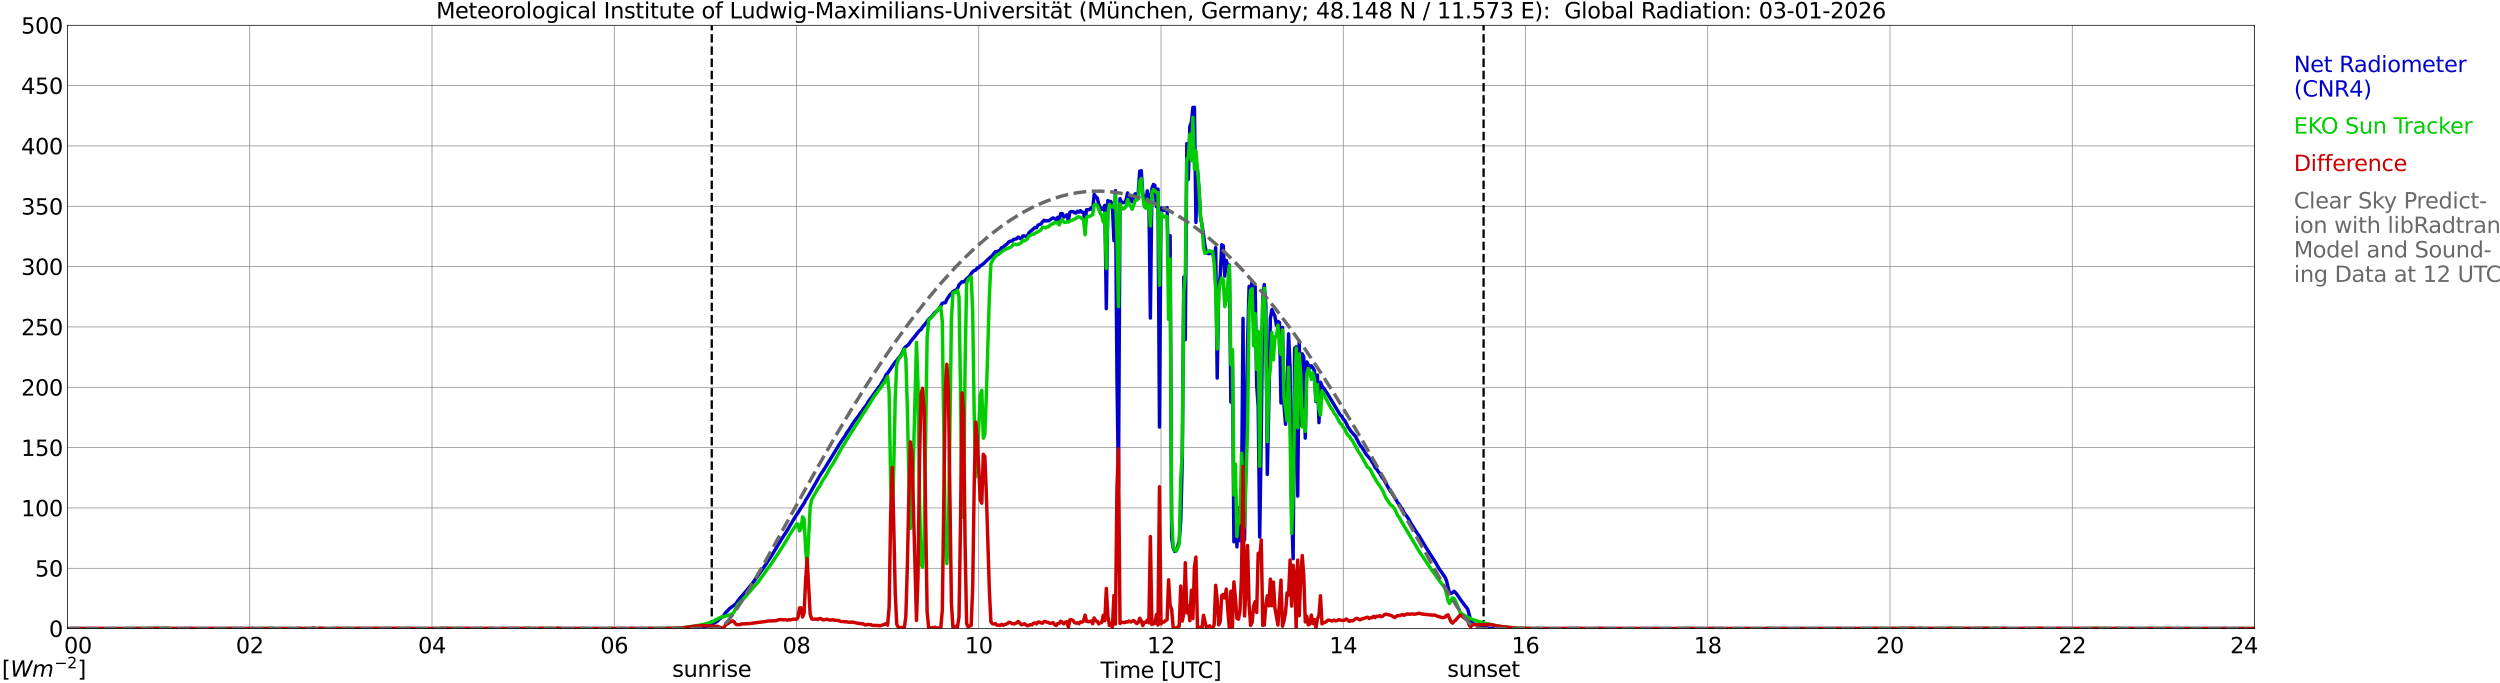<?xml version="1.0" encoding="utf-8" standalone="no"?>
<!DOCTYPE svg PUBLIC "-//W3C//DTD SVG 1.1//EN"
  "http://www.w3.org/Graphics/SVG/1.1/DTD/svg11.dtd">
<svg xmlns:xlink="http://www.w3.org/1999/xlink" width="1085.4pt" height="296.64pt" viewBox="0 0 1085.4 296.64" xmlns="http://www.w3.org/2000/svg" version="1.1">
 <defs>
  <style type="text/css">*{stroke-linejoin: round; stroke-linecap: butt}</style>
 </defs>
 <g id="figure_1">
  <g id="patch_1">
   <path d="M 0 296.64 
L 1085.4 296.64 
L 1085.4 0 
L 0 0 
z
" style="fill: #ffffff"/>
  </g>
  <g id="axes_1">
   <g id="patch_2">
    <path d="M 29.306 272.909 
L 978.814 272.909 
L 978.814 10.976 
L 29.306 10.976 
z
" style="fill: #ffffff"/>
   </g>
   <g id="patch_3">
    <path d="M 978.814 272.909 
L 978.814 272.909 
L 978.814 10.976 
L 978.814 10.976 
z
" clip-path="url(#paca7d41972)" style="fill: #d3d3d3; opacity: 0.25; stroke: #d3d3d3; stroke-linejoin: miter"/>
   </g>
   <g id="matplotlib.axis_1">
    <g id="xtick_1">
     <g id="line2d_1">
      <path d="M 29.306 272.909 
L 29.306 10.976 
" clip-path="url(#paca7d41972)" style="fill: none; stroke: #808080; stroke-width: 0.3; stroke-linecap: square"/>
     </g>
     <g id="line2d_2"/>
     <g id="text_1">
      <!--    00 -->
      <g transform="translate(18.733 283.627) scale(0.095 -0.095)">
       <defs>
        <path id="DejaVuSans-20" transform="scale(0.016)"/>
        <path id="DejaVuSans-30" d="M 2034 4250 
Q 1547 4250 1301 3770 
Q 1056 3291 1056 2328 
Q 1056 1369 1301 889 
Q 1547 409 2034 409 
Q 2525 409 2770 889 
Q 3016 1369 3016 2328 
Q 3016 3291 2770 3770 
Q 2525 4250 2034 4250 
z
M 2034 4750 
Q 2819 4750 3233 4129 
Q 3647 3509 3647 2328 
Q 3647 1150 3233 529 
Q 2819 -91 2034 -91 
Q 1250 -91 836 529 
Q 422 1150 422 2328 
Q 422 3509 836 4129 
Q 1250 4750 2034 4750 
z
" transform="scale(0.016)"/>
       </defs>
       <use xlink:href="#DejaVuSans-20"/>
       <use xlink:href="#DejaVuSans-20" transform="translate(31.787 0)"/>
       <use xlink:href="#DejaVuSans-20" transform="translate(63.574 0)"/>
       <use xlink:href="#DejaVuSans-30" transform="translate(95.361 0)"/>
       <use xlink:href="#DejaVuSans-30" transform="translate(158.984 0)"/>
      </g>
     </g>
    </g>
    <g id="xtick_2">
     <g id="line2d_3">
      <path d="M 108.431 272.909 
L 108.431 10.976 
" clip-path="url(#paca7d41972)" style="fill: none; stroke: #808080; stroke-width: 0.3; stroke-linecap: square"/>
     </g>
     <g id="line2d_4"/>
     <g id="text_2">
      <!-- 02 -->
      <g transform="translate(102.387 283.627) scale(0.095 -0.095)">
       <defs>
        <path id="DejaVuSans-32" d="M 1228 531 
L 3431 531 
L 3431 0 
L 469 0 
L 469 531 
Q 828 903 1448 1529 
Q 2069 2156 2228 2338 
Q 2531 2678 2651 2914 
Q 2772 3150 2772 3378 
Q 2772 3750 2511 3984 
Q 2250 4219 1831 4219 
Q 1534 4219 1204 4116 
Q 875 4013 500 3803 
L 500 4441 
Q 881 4594 1212 4672 
Q 1544 4750 1819 4750 
Q 2544 4750 2975 4387 
Q 3406 4025 3406 3419 
Q 3406 3131 3298 2873 
Q 3191 2616 2906 2266 
Q 2828 2175 2409 1742 
Q 1991 1309 1228 531 
z
" transform="scale(0.016)"/>
       </defs>
       <use xlink:href="#DejaVuSans-30"/>
       <use xlink:href="#DejaVuSans-32" transform="translate(63.623 0)"/>
      </g>
     </g>
    </g>
    <g id="xtick_3">
     <g id="line2d_5">
      <path d="M 187.557 272.909 
L 187.557 10.976 
" clip-path="url(#paca7d41972)" style="fill: none; stroke: #808080; stroke-width: 0.3; stroke-linecap: square"/>
     </g>
     <g id="line2d_6"/>
     <g id="text_3">
      <!-- 04 -->
      <g transform="translate(181.513 283.627) scale(0.095 -0.095)">
       <defs>
        <path id="DejaVuSans-34" d="M 2419 4116 
L 825 1625 
L 2419 1625 
L 2419 4116 
z
M 2253 4666 
L 3047 4666 
L 3047 1625 
L 3713 1625 
L 3713 1100 
L 3047 1100 
L 3047 0 
L 2419 0 
L 2419 1100 
L 313 1100 
L 313 1709 
L 2253 4666 
z
" transform="scale(0.016)"/>
       </defs>
       <use xlink:href="#DejaVuSans-30"/>
       <use xlink:href="#DejaVuSans-34" transform="translate(63.623 0)"/>
      </g>
     </g>
    </g>
    <g id="xtick_4">
     <g id="line2d_7">
      <path d="M 266.683 272.909 
L 266.683 10.976 
" clip-path="url(#paca7d41972)" style="fill: none; stroke: #808080; stroke-width: 0.3; stroke-linecap: square"/>
     </g>
     <g id="line2d_8"/>
     <g id="text_4">
      <!-- 06 -->
      <g transform="translate(260.638 283.627) scale(0.095 -0.095)">
       <defs>
        <path id="DejaVuSans-36" d="M 2113 2584 
Q 1688 2584 1439 2293 
Q 1191 2003 1191 1497 
Q 1191 994 1439 701 
Q 1688 409 2113 409 
Q 2538 409 2786 701 
Q 3034 994 3034 1497 
Q 3034 2003 2786 2293 
Q 2538 2584 2113 2584 
z
M 3366 4563 
L 3366 3988 
Q 3128 4100 2886 4159 
Q 2644 4219 2406 4219 
Q 1781 4219 1451 3797 
Q 1122 3375 1075 2522 
Q 1259 2794 1537 2939 
Q 1816 3084 2150 3084 
Q 2853 3084 3261 2657 
Q 3669 2231 3669 1497 
Q 3669 778 3244 343 
Q 2819 -91 2113 -91 
Q 1303 -91 875 529 
Q 447 1150 447 2328 
Q 447 3434 972 4092 
Q 1497 4750 2381 4750 
Q 2619 4750 2861 4703 
Q 3103 4656 3366 4563 
z
" transform="scale(0.016)"/>
       </defs>
       <use xlink:href="#DejaVuSans-30"/>
       <use xlink:href="#DejaVuSans-36" transform="translate(63.623 0)"/>
      </g>
     </g>
    </g>
    <g id="xtick_5">
     <g id="line2d_9">
      <path d="M 345.808 272.909 
L 345.808 10.976 
" clip-path="url(#paca7d41972)" style="fill: none; stroke: #808080; stroke-width: 0.3; stroke-linecap: square"/>
     </g>
     <g id="line2d_10"/>
     <g id="text_5">
      <!-- 08 -->
      <g transform="translate(339.764 283.627) scale(0.095 -0.095)">
       <defs>
        <path id="DejaVuSans-38" d="M 2034 2216 
Q 1584 2216 1326 1975 
Q 1069 1734 1069 1313 
Q 1069 891 1326 650 
Q 1584 409 2034 409 
Q 2484 409 2743 651 
Q 3003 894 3003 1313 
Q 3003 1734 2745 1975 
Q 2488 2216 2034 2216 
z
M 1403 2484 
Q 997 2584 770 2862 
Q 544 3141 544 3541 
Q 544 4100 942 4425 
Q 1341 4750 2034 4750 
Q 2731 4750 3128 4425 
Q 3525 4100 3525 3541 
Q 3525 3141 3298 2862 
Q 3072 2584 2669 2484 
Q 3125 2378 3379 2068 
Q 3634 1759 3634 1313 
Q 3634 634 3220 271 
Q 2806 -91 2034 -91 
Q 1263 -91 848 271 
Q 434 634 434 1313 
Q 434 1759 690 2068 
Q 947 2378 1403 2484 
z
M 1172 3481 
Q 1172 3119 1398 2916 
Q 1625 2713 2034 2713 
Q 2441 2713 2670 2916 
Q 2900 3119 2900 3481 
Q 2900 3844 2670 4047 
Q 2441 4250 2034 4250 
Q 1625 4250 1398 4047 
Q 1172 3844 1172 3481 
z
" transform="scale(0.016)"/>
       </defs>
       <use xlink:href="#DejaVuSans-30"/>
       <use xlink:href="#DejaVuSans-38" transform="translate(63.623 0)"/>
      </g>
     </g>
    </g>
    <g id="xtick_6">
     <g id="line2d_11">
      <path d="M 424.934 272.909 
L 424.934 10.976 
" clip-path="url(#paca7d41972)" style="fill: none; stroke: #808080; stroke-width: 0.3; stroke-linecap: square"/>
     </g>
     <g id="line2d_12"/>
     <g id="text_6">
      <!-- 10 -->
      <g transform="translate(418.89 283.627) scale(0.095 -0.095)">
       <defs>
        <path id="DejaVuSans-31" d="M 794 531 
L 1825 531 
L 1825 4091 
L 703 3866 
L 703 4441 
L 1819 4666 
L 2450 4666 
L 2450 531 
L 3481 531 
L 3481 0 
L 794 0 
L 794 531 
z
" transform="scale(0.016)"/>
       </defs>
       <use xlink:href="#DejaVuSans-31"/>
       <use xlink:href="#DejaVuSans-30" transform="translate(63.623 0)"/>
      </g>
     </g>
    </g>
    <g id="xtick_7">
     <g id="line2d_13">
      <path d="M 504.06 272.909 
L 504.06 10.976 
" clip-path="url(#paca7d41972)" style="fill: none; stroke: #808080; stroke-width: 0.3; stroke-linecap: square"/>
     </g>
     <g id="line2d_14"/>
     <g id="text_7">
      <!-- 12 -->
      <g transform="translate(498.015 283.627) scale(0.095 -0.095)">
       <use xlink:href="#DejaVuSans-31"/>
       <use xlink:href="#DejaVuSans-32" transform="translate(63.623 0)"/>
      </g>
     </g>
    </g>
    <g id="xtick_8">
     <g id="line2d_15">
      <path d="M 583.185 272.909 
L 583.185 10.976 
" clip-path="url(#paca7d41972)" style="fill: none; stroke: #808080; stroke-width: 0.3; stroke-linecap: square"/>
     </g>
     <g id="line2d_16"/>
     <g id="text_8">
      <!-- 14 -->
      <g transform="translate(577.141 283.627) scale(0.095 -0.095)">
       <use xlink:href="#DejaVuSans-31"/>
       <use xlink:href="#DejaVuSans-34" transform="translate(63.623 0)"/>
      </g>
     </g>
    </g>
    <g id="xtick_9">
     <g id="line2d_17">
      <path d="M 662.311 272.909 
L 662.311 10.976 
" clip-path="url(#paca7d41972)" style="fill: none; stroke: #808080; stroke-width: 0.3; stroke-linecap: square"/>
     </g>
     <g id="line2d_18"/>
     <g id="text_9">
      <!-- 16 -->
      <g transform="translate(656.267 283.627) scale(0.095 -0.095)">
       <use xlink:href="#DejaVuSans-31"/>
       <use xlink:href="#DejaVuSans-36" transform="translate(63.623 0)"/>
      </g>
     </g>
    </g>
    <g id="xtick_10">
     <g id="line2d_19">
      <path d="M 741.437 272.909 
L 741.437 10.976 
" clip-path="url(#paca7d41972)" style="fill: none; stroke: #808080; stroke-width: 0.3; stroke-linecap: square"/>
     </g>
     <g id="line2d_20"/>
     <g id="text_10">
      <!-- 18 -->
      <g transform="translate(735.392 283.627) scale(0.095 -0.095)">
       <use xlink:href="#DejaVuSans-31"/>
       <use xlink:href="#DejaVuSans-38" transform="translate(63.623 0)"/>
      </g>
     </g>
    </g>
    <g id="xtick_11">
     <g id="line2d_21">
      <path d="M 820.562 272.909 
L 820.562 10.976 
" clip-path="url(#paca7d41972)" style="fill: none; stroke: #808080; stroke-width: 0.3; stroke-linecap: square"/>
     </g>
     <g id="line2d_22"/>
     <g id="text_11">
      <!-- 20 -->
      <g transform="translate(814.518 283.627) scale(0.095 -0.095)">
       <use xlink:href="#DejaVuSans-32"/>
       <use xlink:href="#DejaVuSans-30" transform="translate(63.623 0)"/>
      </g>
     </g>
    </g>
    <g id="xtick_12">
     <g id="line2d_23">
      <path d="M 899.688 272.909 
L 899.688 10.976 
" clip-path="url(#paca7d41972)" style="fill: none; stroke: #808080; stroke-width: 0.3; stroke-linecap: square"/>
     </g>
     <g id="line2d_24"/>
     <g id="text_12">
      <!-- 22 -->
      <g transform="translate(893.644 283.627) scale(0.095 -0.095)">
       <use xlink:href="#DejaVuSans-32"/>
       <use xlink:href="#DejaVuSans-32" transform="translate(63.623 0)"/>
      </g>
     </g>
    </g>
    <g id="xtick_13">
     <g id="line2d_25">
      <path d="M 978.814 272.909 
L 978.814 10.976 
" clip-path="url(#paca7d41972)" style="fill: none; stroke: #808080; stroke-width: 0.3; stroke-linecap: square"/>
     </g>
     <g id="line2d_26"/>
     <g id="text_13">
      <!-- 24    -->
      <g transform="translate(968.241 283.627) scale(0.095 -0.095)">
       <use xlink:href="#DejaVuSans-32"/>
       <use xlink:href="#DejaVuSans-34" transform="translate(63.623 0)"/>
       <use xlink:href="#DejaVuSans-20" transform="translate(127.246 0)"/>
       <use xlink:href="#DejaVuSans-20" transform="translate(159.033 0)"/>
       <use xlink:href="#DejaVuSans-20" transform="translate(190.82 0)"/>
      </g>
     </g>
    </g>
    <g id="text_14">
     <!-- Time [UTC] -->
     <g transform="translate(477.806 294.322) scale(0.095 -0.095)">
      <defs>
       <path id="DejaVuSans-54" d="M -19 4666 
L 3928 4666 
L 3928 4134 
L 2272 4134 
L 2272 0 
L 1638 0 
L 1638 4134 
L -19 4134 
L -19 4666 
z
" transform="scale(0.016)"/>
       <path id="DejaVuSans-69" d="M 603 3500 
L 1178 3500 
L 1178 0 
L 603 0 
L 603 3500 
z
M 603 4863 
L 1178 4863 
L 1178 4134 
L 603 4134 
L 603 4863 
z
" transform="scale(0.016)"/>
       <path id="DejaVuSans-6d" d="M 3328 2828 
Q 3544 3216 3844 3400 
Q 4144 3584 4550 3584 
Q 5097 3584 5394 3201 
Q 5691 2819 5691 2113 
L 5691 0 
L 5113 0 
L 5113 2094 
Q 5113 2597 4934 2840 
Q 4756 3084 4391 3084 
Q 3944 3084 3684 2787 
Q 3425 2491 3425 1978 
L 3425 0 
L 2847 0 
L 2847 2094 
Q 2847 2600 2669 2842 
Q 2491 3084 2119 3084 
Q 1678 3084 1418 2786 
Q 1159 2488 1159 1978 
L 1159 0 
L 581 0 
L 581 3500 
L 1159 3500 
L 1159 2956 
Q 1356 3278 1631 3431 
Q 1906 3584 2284 3584 
Q 2666 3584 2933 3390 
Q 3200 3197 3328 2828 
z
" transform="scale(0.016)"/>
       <path id="DejaVuSans-65" d="M 3597 1894 
L 3597 1613 
L 953 1613 
Q 991 1019 1311 708 
Q 1631 397 2203 397 
Q 2534 397 2845 478 
Q 3156 559 3463 722 
L 3463 178 
Q 3153 47 2828 -22 
Q 2503 -91 2169 -91 
Q 1331 -91 842 396 
Q 353 884 353 1716 
Q 353 2575 817 3079 
Q 1281 3584 2069 3584 
Q 2775 3584 3186 3129 
Q 3597 2675 3597 1894 
z
M 3022 2063 
Q 3016 2534 2758 2815 
Q 2500 3097 2075 3097 
Q 1594 3097 1305 2825 
Q 1016 2553 972 2059 
L 3022 2063 
z
" transform="scale(0.016)"/>
       <path id="DejaVuSans-5b" d="M 550 4863 
L 1875 4863 
L 1875 4416 
L 1125 4416 
L 1125 -397 
L 1875 -397 
L 1875 -844 
L 550 -844 
L 550 4863 
z
" transform="scale(0.016)"/>
       <path id="DejaVuSans-55" d="M 556 4666 
L 1191 4666 
L 1191 1831 
Q 1191 1081 1462 751 
Q 1734 422 2344 422 
Q 2950 422 3222 751 
Q 3494 1081 3494 1831 
L 3494 4666 
L 4128 4666 
L 4128 1753 
Q 4128 841 3676 375 
Q 3225 -91 2344 -91 
Q 1459 -91 1007 375 
Q 556 841 556 1753 
L 556 4666 
z
" transform="scale(0.016)"/>
       <path id="DejaVuSans-43" d="M 4122 4306 
L 4122 3641 
Q 3803 3938 3442 4084 
Q 3081 4231 2675 4231 
Q 1875 4231 1450 3742 
Q 1025 3253 1025 2328 
Q 1025 1406 1450 917 
Q 1875 428 2675 428 
Q 3081 428 3442 575 
Q 3803 722 4122 1019 
L 4122 359 
Q 3791 134 3420 21 
Q 3050 -91 2638 -91 
Q 1578 -91 968 557 
Q 359 1206 359 2328 
Q 359 3453 968 4101 
Q 1578 4750 2638 4750 
Q 3056 4750 3426 4639 
Q 3797 4528 4122 4306 
z
" transform="scale(0.016)"/>
       <path id="DejaVuSans-5d" d="M 1947 4863 
L 1947 -844 
L 622 -844 
L 622 -397 
L 1369 -397 
L 1369 4416 
L 622 4416 
L 622 4863 
L 1947 4863 
z
" transform="scale(0.016)"/>
      </defs>
      <use xlink:href="#DejaVuSans-54"/>
      <use xlink:href="#DejaVuSans-69" transform="translate(57.959 0)"/>
      <use xlink:href="#DejaVuSans-6d" transform="translate(85.742 0)"/>
      <use xlink:href="#DejaVuSans-65" transform="translate(183.154 0)"/>
      <use xlink:href="#DejaVuSans-20" transform="translate(244.678 0)"/>
      <use xlink:href="#DejaVuSans-5b" transform="translate(276.465 0)"/>
      <use xlink:href="#DejaVuSans-55" transform="translate(315.479 0)"/>
      <use xlink:href="#DejaVuSans-54" transform="translate(388.672 0)"/>
      <use xlink:href="#DejaVuSans-43" transform="translate(443.881 0)"/>
      <use xlink:href="#DejaVuSans-5d" transform="translate(513.705 0)"/>
     </g>
    </g>
   </g>
   <g id="matplotlib.axis_2">
    <g id="ytick_1">
     <g id="line2d_27">
      <path d="M 29.306 272.909 
L 978.814 272.909 
" clip-path="url(#paca7d41972)" style="fill: none; stroke: #808080; stroke-width: 0.3; stroke-linecap: square"/>
     </g>
     <g id="line2d_28"/>
     <g id="text_15">
      <!-- 0 -->
      <g transform="translate(21.261 276.518) scale(0.095 -0.095)">
       <use xlink:href="#DejaVuSans-30"/>
      </g>
     </g>
    </g>
    <g id="ytick_2">
     <g id="line2d_29">
      <path d="M 29.306 246.715 
L 978.814 246.715 
" clip-path="url(#paca7d41972)" style="fill: none; stroke: #808080; stroke-width: 0.3; stroke-linecap: square"/>
     </g>
     <g id="line2d_30"/>
     <g id="text_16">
      <!-- 50 -->
      <g transform="translate(15.217 250.325) scale(0.095 -0.095)">
       <defs>
        <path id="DejaVuSans-35" d="M 691 4666 
L 3169 4666 
L 3169 4134 
L 1269 4134 
L 1269 2991 
Q 1406 3038 1543 3061 
Q 1681 3084 1819 3084 
Q 2600 3084 3056 2656 
Q 3513 2228 3513 1497 
Q 3513 744 3044 326 
Q 2575 -91 1722 -91 
Q 1428 -91 1123 -41 
Q 819 9 494 109 
L 494 744 
Q 775 591 1075 516 
Q 1375 441 1709 441 
Q 2250 441 2565 725 
Q 2881 1009 2881 1497 
Q 2881 1984 2565 2268 
Q 2250 2553 1709 2553 
Q 1456 2553 1204 2497 
Q 953 2441 691 2322 
L 691 4666 
z
" transform="scale(0.016)"/>
       </defs>
       <use xlink:href="#DejaVuSans-35"/>
       <use xlink:href="#DejaVuSans-30" transform="translate(63.623 0)"/>
      </g>
     </g>
    </g>
    <g id="ytick_3">
     <g id="line2d_31">
      <path d="M 29.306 220.522 
L 978.814 220.522 
" clip-path="url(#paca7d41972)" style="fill: none; stroke: #808080; stroke-width: 0.3; stroke-linecap: square"/>
     </g>
     <g id="line2d_32"/>
     <g id="text_17">
      <!-- 100 -->
      <g transform="translate(9.173 224.131) scale(0.095 -0.095)">
       <use xlink:href="#DejaVuSans-31"/>
       <use xlink:href="#DejaVuSans-30" transform="translate(63.623 0)"/>
       <use xlink:href="#DejaVuSans-30" transform="translate(127.246 0)"/>
      </g>
     </g>
    </g>
    <g id="ytick_4">
     <g id="line2d_33">
      <path d="M 29.306 194.329 
L 978.814 194.329 
" clip-path="url(#paca7d41972)" style="fill: none; stroke: #808080; stroke-width: 0.3; stroke-linecap: square"/>
     </g>
     <g id="line2d_34"/>
     <g id="text_18">
      <!-- 150 -->
      <g transform="translate(9.173 197.938) scale(0.095 -0.095)">
       <use xlink:href="#DejaVuSans-31"/>
       <use xlink:href="#DejaVuSans-35" transform="translate(63.623 0)"/>
       <use xlink:href="#DejaVuSans-30" transform="translate(127.246 0)"/>
      </g>
     </g>
    </g>
    <g id="ytick_5">
     <g id="line2d_35">
      <path d="M 29.306 168.136 
L 978.814 168.136 
" clip-path="url(#paca7d41972)" style="fill: none; stroke: #808080; stroke-width: 0.3; stroke-linecap: square"/>
     </g>
     <g id="line2d_36"/>
     <g id="text_19">
      <!-- 200 -->
      <g transform="translate(9.173 171.745) scale(0.095 -0.095)">
       <use xlink:href="#DejaVuSans-32"/>
       <use xlink:href="#DejaVuSans-30" transform="translate(63.623 0)"/>
       <use xlink:href="#DejaVuSans-30" transform="translate(127.246 0)"/>
      </g>
     </g>
    </g>
    <g id="ytick_6">
     <g id="line2d_37">
      <path d="M 29.306 141.942 
L 978.814 141.942 
" clip-path="url(#paca7d41972)" style="fill: none; stroke: #808080; stroke-width: 0.3; stroke-linecap: square"/>
     </g>
     <g id="line2d_38"/>
     <g id="text_20">
      <!-- 250 -->
      <g transform="translate(9.173 145.551) scale(0.095 -0.095)">
       <use xlink:href="#DejaVuSans-32"/>
       <use xlink:href="#DejaVuSans-35" transform="translate(63.623 0)"/>
       <use xlink:href="#DejaVuSans-30" transform="translate(127.246 0)"/>
      </g>
     </g>
    </g>
    <g id="ytick_7">
     <g id="line2d_39">
      <path d="M 29.306 115.749 
L 978.814 115.749 
" clip-path="url(#paca7d41972)" style="fill: none; stroke: #808080; stroke-width: 0.3; stroke-linecap: square"/>
     </g>
     <g id="line2d_40"/>
     <g id="text_21">
      <!-- 300 -->
      <g transform="translate(9.173 119.358) scale(0.095 -0.095)">
       <defs>
        <path id="DejaVuSans-33" d="M 2597 2516 
Q 3050 2419 3304 2112 
Q 3559 1806 3559 1356 
Q 3559 666 3084 287 
Q 2609 -91 1734 -91 
Q 1441 -91 1130 -33 
Q 819 25 488 141 
L 488 750 
Q 750 597 1062 519 
Q 1375 441 1716 441 
Q 2309 441 2620 675 
Q 2931 909 2931 1356 
Q 2931 1769 2642 2001 
Q 2353 2234 1838 2234 
L 1294 2234 
L 1294 2753 
L 1863 2753 
Q 2328 2753 2575 2939 
Q 2822 3125 2822 3475 
Q 2822 3834 2567 4026 
Q 2313 4219 1838 4219 
Q 1578 4219 1281 4162 
Q 984 4106 628 3988 
L 628 4550 
Q 988 4650 1302 4700 
Q 1616 4750 1894 4750 
Q 2613 4750 3031 4423 
Q 3450 4097 3450 3541 
Q 3450 3153 3228 2886 
Q 3006 2619 2597 2516 
z
" transform="scale(0.016)"/>
       </defs>
       <use xlink:href="#DejaVuSans-33"/>
       <use xlink:href="#DejaVuSans-30" transform="translate(63.623 0)"/>
       <use xlink:href="#DejaVuSans-30" transform="translate(127.246 0)"/>
      </g>
     </g>
    </g>
    <g id="ytick_8">
     <g id="line2d_41">
      <path d="M 29.306 89.556 
L 978.814 89.556 
" clip-path="url(#paca7d41972)" style="fill: none; stroke: #808080; stroke-width: 0.3; stroke-linecap: square"/>
     </g>
     <g id="line2d_42"/>
     <g id="text_22">
      <!-- 350 -->
      <g transform="translate(9.173 93.165) scale(0.095 -0.095)">
       <use xlink:href="#DejaVuSans-33"/>
       <use xlink:href="#DejaVuSans-35" transform="translate(63.623 0)"/>
       <use xlink:href="#DejaVuSans-30" transform="translate(127.246 0)"/>
      </g>
     </g>
    </g>
    <g id="ytick_9">
     <g id="line2d_43">
      <path d="M 29.306 63.362 
L 978.814 63.362 
" clip-path="url(#paca7d41972)" style="fill: none; stroke: #808080; stroke-width: 0.3; stroke-linecap: square"/>
     </g>
     <g id="line2d_44"/>
     <g id="text_23">
      <!-- 400 -->
      <g transform="translate(9.173 66.972) scale(0.095 -0.095)">
       <use xlink:href="#DejaVuSans-34"/>
       <use xlink:href="#DejaVuSans-30" transform="translate(63.623 0)"/>
       <use xlink:href="#DejaVuSans-30" transform="translate(127.246 0)"/>
      </g>
     </g>
    </g>
    <g id="ytick_10">
     <g id="line2d_45">
      <path d="M 29.306 37.169 
L 978.814 37.169 
" clip-path="url(#paca7d41972)" style="fill: none; stroke: #808080; stroke-width: 0.3; stroke-linecap: square"/>
     </g>
     <g id="line2d_46"/>
     <g id="text_24">
      <!-- 450 -->
      <g transform="translate(9.173 40.778) scale(0.095 -0.095)">
       <use xlink:href="#DejaVuSans-34"/>
       <use xlink:href="#DejaVuSans-35" transform="translate(63.623 0)"/>
       <use xlink:href="#DejaVuSans-30" transform="translate(127.246 0)"/>
      </g>
     </g>
    </g>
    <g id="ytick_11">
     <g id="line2d_47">
      <path d="M 29.306 10.976 
L 978.814 10.976 
" clip-path="url(#paca7d41972)" style="fill: none; stroke: #808080; stroke-width: 0.3; stroke-linecap: square"/>
     </g>
     <g id="line2d_48"/>
     <g id="text_25">
      <!-- 500 -->
      <g transform="translate(9.173 14.585) scale(0.095 -0.095)">
       <use xlink:href="#DejaVuSans-35"/>
       <use xlink:href="#DejaVuSans-30" transform="translate(63.623 0)"/>
       <use xlink:href="#DejaVuSans-30" transform="translate(127.246 0)"/>
      </g>
     </g>
    </g>
   </g>
   <g id="line2d_49">
    <path d="M 309.015 272.909 
L 309.015 10.976 
" clip-path="url(#paca7d41972)" style="fill: none; stroke-dasharray: 3.7,1.6; stroke-dashoffset: 0; stroke: #000000"/>
   </g>
   <g id="line2d_50">
    <path d="M 644.112 272.909 
L 644.112 10.976 
" clip-path="url(#paca7d41972)" style="fill: none; stroke-dasharray: 3.7,1.6; stroke-dashoffset: 0; stroke: #000000"/>
   </g>
   <g id="line2d_51">
    <path d="M 29.306 272.909 
L 300.971 272.909 
L 301.63 272.767 
L 302.289 272.809 
L 305.586 272.28 
L 307.564 271.672 
L 308.224 271.353 
L 308.883 271.227 
L 310.202 270.42 
L 311.521 269.687 
L 312.18 268.917 
L 314.158 267.461 
L 314.818 266.245 
L 316.796 264.181 
L 319.433 262.196 
L 320.752 260.289 
L 323.39 257.25 
L 326.686 253.28 
L 332.621 244.892 
L 333.28 243.761 
L 334.599 241.854 
L 337.896 236.427 
L 339.215 234.279 
L 341.852 230.146 
L 343.171 227.835 
L 345.808 223.54 
L 346.468 222.691 
L 347.127 221.476 
L 349.105 218.479 
L 349.765 217.138 
L 351.083 215.074 
L 356.359 205.838 
L 357.677 203.931 
L 363.612 194.25 
L 364.271 193.077 
L 365.59 191.128 
L 366.909 189.226 
L 367.568 188.011 
L 368.887 186.104 
L 370.865 182.987 
L 372.184 181.285 
L 372.843 180.436 
L 373.502 179.341 
L 374.162 178.571 
L 374.821 177.476 
L 376.14 175.894 
L 376.799 174.6 
L 380.756 169.209 
L 381.415 168.157 
L 382.074 167.549 
L 382.734 166.255 
L 384.053 164.228 
L 384.712 162.645 
L 385.371 162.001 
L 388.668 157.176 
L 389.328 156.527 
L 389.987 155.599 
L 390.646 154.908 
L 391.306 153.855 
L 392.624 151.141 
L 393.284 150.45 
L 393.943 150.046 
L 394.603 149.36 
L 395.262 148.386 
L 397.899 145.143 
L 399.218 143.482 
L 399.878 143.079 
L 400.537 141.942 
L 401.196 141.256 
L 403.175 138.663 
L 403.834 138.013 
L 404.493 137.526 
L 405.153 136.515 
L 405.812 135.745 
L 407.131 134.734 
L 407.79 133.964 
L 409.109 131.654 
L 409.768 131.449 
L 410.428 131.449 
L 411.087 129.993 
L 412.406 127.965 
L 413.065 127.4 
L 413.725 126.588 
L 415.043 125.901 
L 415.703 125.33 
L 416.362 123.67 
L 417.681 122.292 
L 418.34 122.418 
L 419 121.81 
L 419.659 120.998 
L 420.318 120.511 
L 420.978 119.861 
L 421.637 118.766 
L 422.297 118.002 
L 422.956 117.472 
L 423.615 117.268 
L 424.275 116.299 
L 424.934 116.215 
L 425.593 115.445 
L 426.912 114.555 
L 429.55 112.045 
L 430.869 110.992 
L 431.528 110.018 
L 432.187 109.29 
L 432.847 109.206 
L 434.165 108.64 
L 434.825 107.545 
L 435.484 107.425 
L 436.144 106.697 
L 436.803 106.251 
L 437.462 105.644 
L 438.122 104.873 
L 439.44 104.591 
L 440.1 103.941 
L 441.419 103.658 
L 442.078 102.967 
L 443.397 103.695 
L 444.056 102.443 
L 444.716 102.443 
L 445.375 102.605 
L 446.034 102.443 
L 446.694 101.102 
L 449.331 98.797 
L 449.991 98.875 
L 450.65 97.78 
L 451.309 97.419 
L 451.969 97.256 
L 452.628 96.282 
L 453.287 95.632 
L 453.947 95.921 
L 454.606 95.837 
L 455.266 95.879 
L 455.925 95.47 
L 456.584 94.904 
L 457.244 94.621 
L 457.903 94.904 
L 458.563 95.47 
L 459.222 94.339 
L 459.881 95.391 
L 460.541 92.72 
L 461.2 92.72 
L 461.859 94.297 
L 463.178 93.286 
L 463.838 95.758 
L 464.497 92.149 
L 465.156 91.824 
L 465.816 91.824 
L 466.475 92.353 
L 467.134 92.515 
L 467.794 91.662 
L 468.453 92.07 
L 469.113 91.462 
L 469.772 92.191 
L 470.431 92.191 
L 471.091 96.12 
L 471.75 91.017 
L 472.409 91.096 
L 473.069 90.933 
L 473.728 90.247 
L 474.388 91.017 
L 475.047 84.411 
L 475.706 85.344 
L 476.366 85.91 
L 477.025 88.707 
L 477.685 90.043 
L 478.344 90.933 
L 479.003 90.609 
L 479.663 89.152 
L 480.322 134 
L 480.981 87.125 
L 481.641 87.408 
L 482.3 87.492 
L 482.96 88.99 
L 483.619 104.507 
L 484.278 82.793 
L 484.938 163.499 
L 485.597 211.145 
L 486.256 86.276 
L 486.916 87.853 
L 487.575 88.015 
L 488.235 87.853 
L 488.894 86.763 
L 489.553 83.762 
L 490.213 85.386 
L 491.532 87.654 
L 492.191 85.669 
L 492.85 84.128 
L 493.51 84.694 
L 494.169 83.683 
L 494.828 74.322 
L 495.488 74.123 
L 496.147 84.008 
L 496.807 87.004 
L 497.466 87.696 
L 498.125 82.829 
L 498.785 85.344 
L 499.444 138.097 
L 500.103 81.939 
L 500.763 80.079 
L 501.422 80.524 
L 502.082 89.718 
L 502.741 82.101 
L 503.4 185.418 
L 504.06 90.368 
L 504.719 90.41 
L 505.379 91.421 
L 506.038 90.65 
L 506.697 90.127 
L 507.357 117.472 
L 508.016 102.317 
L 508.675 233.43 
L 509.335 237.925 
L 509.994 239.423 
L 510.654 239.098 
L 511.972 234.928 
L 512.632 225.85 
L 513.291 200.002 
L 513.95 120.27 
L 514.61 147.453 
L 515.269 62.372 
L 515.929 77.847 
L 516.588 54.834 
L 517.247 53.131 
L 517.907 46.651 
L 518.566 46.609 
L 519.226 96.565 
L 519.885 73.714 
L 520.544 82.059 
L 521.204 94.297 
L 521.863 97.66 
L 522.522 101.914 
L 523.182 107.058 
L 523.841 109.777 
L 524.501 110.096 
L 525.16 110.06 
L 526.479 109.248 
L 527.138 112.773 
L 527.797 107.503 
L 528.457 164.144 
L 529.116 125.089 
L 529.776 119.416 
L 530.435 106.288 
L 531.094 106.655 
L 531.754 119.861 
L 532.413 113.098 
L 533.073 115.367 
L 533.732 115.042 
L 534.391 174.558 
L 535.051 152.399 
L 535.71 235.211 
L 536.369 214.671 
L 537.029 237.438 
L 537.688 220.465 
L 538.348 234.766 
L 539.007 219.532 
L 539.666 138.254 
L 540.326 234.321 
L 541.644 149.68 
L 542.304 124.361 
L 542.963 124.723 
L 543.623 122.617 
L 544.282 140.402 
L 544.941 124.398 
L 545.601 167.345 
L 546.26 176.544 
L 546.919 233.142 
L 547.579 189.509 
L 548.238 129.626 
L 548.898 123.549 
L 549.557 132.465 
L 550.216 205.959 
L 550.876 175.087 
L 551.535 138.296 
L 552.195 134.409 
L 552.854 135.986 
L 553.513 137.165 
L 554.173 141.256 
L 554.832 139.553 
L 555.491 140.041 
L 556.151 174.925 
L 556.81 142.188 
L 557.47 176.056 
L 558.129 184.203 
L 558.788 167.145 
L 559.448 144.944 
L 560.107 159.691 
L 560.766 221.758 
L 561.426 242.546 
L 562.085 151.183 
L 562.745 150.576 
L 563.404 215.399 
L 564.063 148.103 
L 564.723 184.648 
L 565.382 153.614 
L 566.042 155.07 
L 566.701 190.196 
L 567.36 157.14 
L 568.679 159.691 
L 569.338 158.8 
L 569.998 159.691 
L 570.657 160.943 
L 571.317 174.317 
L 571.976 162.808 
L 572.635 183.474 
L 573.295 165.972 
L 573.954 167.591 
L 575.273 169.33 
L 576.592 171.357 
L 581.867 180.111 
L 582.526 180.719 
L 583.185 181.892 
L 583.845 182.579 
L 584.504 183.757 
L 585.164 185.256 
L 586.482 187.157 
L 588.46 189.425 
L 590.439 193.234 
L 591.098 193.967 
L 591.757 194.937 
L 593.076 197.205 
L 595.054 199.437 
L 595.714 200.652 
L 596.373 201.543 
L 597.032 202.999 
L 597.692 203.648 
L 598.351 204.701 
L 599.011 205.471 
L 599.67 206.771 
L 600.989 208.552 
L 602.307 210.941 
L 603.626 213.293 
L 604.286 213.979 
L 606.923 218.359 
L 607.582 219.123 
L 608.242 220.302 
L 608.901 221.072 
L 609.561 222.529 
L 610.879 224.273 
L 611.539 225.326 
L 612.858 227.673 
L 614.836 230.837 
L 616.154 232.739 
L 619.451 238.25 
L 623.408 244.447 
L 624.726 246.799 
L 627.364 250.608 
L 628.023 252.106 
L 629.342 257.654 
L 630.001 257.654 
L 631.32 256.727 
L 631.98 257.371 
L 632.639 258.183 
L 634.617 261.059 
L 636.595 263.652 
L 637.255 264.543 
L 638.573 269.446 
L 639.233 270.661 
L 641.211 271.269 
L 643.848 272.081 
L 644.508 272.16 
L 645.827 272.605 
L 647.805 272.909 
L 978.154 272.909 
L 978.154 272.909 
" clip-path="url(#paca7d41972)" style="fill: none; stroke: #0000cc; stroke-width: 1.5; stroke-linecap: square"/>
   </g>
   <g id="line2d_52">
    <path d="M 28.646 272.933 
L 37.218 272.899 
L 39.197 273 
L 48.428 272.923 
L 49.087 272.982 
L 50.406 272.892 
L 53.043 273 
L 54.362 272.842 
L 55.022 272.937 
L 55.681 272.792 
L 56.34 272.919 
L 62.275 272.86 
L 62.934 272.948 
L 64.912 272.752 
L 65.572 272.843 
L 68.209 272.752 
L 69.528 272.814 
L 71.506 272.826 
L 72.166 272.746 
L 74.144 272.899 
L 79.419 272.998 
L 82.056 273.04 
L 83.375 272.975 
L 103.816 272.901 
L 104.475 272.802 
L 105.794 272.995 
L 106.453 273.012 
L 107.113 272.911 
L 109.091 272.946 
L 109.75 272.797 
L 110.41 272.919 
L 111.728 272.915 
L 113.047 272.901 
L 113.707 272.826 
L 115.025 272.859 
L 118.322 272.783 
L 119.641 272.92 
L 124.257 272.899 
L 127.553 272.917 
L 130.191 272.855 
L 134.147 272.901 
L 135.466 272.833 
L 136.125 273.265 
L 136.785 272.983 
L 139.422 272.807 
L 142.06 272.976 
L 146.676 272.879 
L 151.951 272.83 
L 152.61 272.986 
L 153.929 272.896 
L 154.588 272.981 
L 155.907 272.855 
L 160.523 272.97 
L 161.182 272.785 
L 162.501 272.957 
L 164.479 272.92 
L 167.116 272.985 
L 167.776 272.811 
L 169.094 272.955 
L 172.391 273.033 
L 173.051 273.116 
L 174.37 272.842 
L 175.029 272.962 
L 176.348 272.817 
L 178.326 272.827 
L 178.985 272.947 
L 180.963 272.884 
L 181.623 272.987 
L 182.941 272.893 
L 185.579 272.932 
L 186.898 273.026 
L 188.876 272.88 
L 190.195 272.943 
L 192.832 272.745 
L 194.81 272.917 
L 195.47 272.937 
L 196.129 272.816 
L 198.107 272.891 
L 198.767 272.801 
L 199.426 272.994 
L 200.745 273 
L 202.063 273.014 
L 205.36 272.96 
L 206.679 273.048 
L 208.657 272.83 
L 210.635 273.007 
L 213.932 272.825 
L 214.592 272.947 
L 216.57 272.875 
L 220.526 272.948 
L 221.186 272.833 
L 223.164 273.028 
L 223.823 272.888 
L 225.142 273.032 
L 226.461 272.954 
L 227.12 272.988 
L 227.779 272.832 
L 229.098 272.793 
L 229.757 272.771 
L 231.076 272.995 
L 232.395 273.019 
L 233.054 272.904 
L 233.714 272.967 
L 235.033 272.817 
L 237.011 272.874 
L 237.67 272.834 
L 238.329 272.921 
L 238.989 272.808 
L 240.967 273.023 
L 242.286 272.721 
L 243.604 272.925 
L 247.561 272.967 
L 248.88 272.928 
L 250.198 273 
L 253.495 272.824 
L 256.792 273.015 
L 257.451 272.883 
L 258.77 272.906 
L 259.43 272.828 
L 260.089 272.951 
L 264.045 272.932 
L 265.364 272.746 
L 266.023 272.921 
L 268.661 272.982 
L 269.32 272.979 
L 269.98 272.845 
L 271.958 272.96 
L 272.617 272.978 
L 273.936 272.818 
L 275.914 272.944 
L 283.827 272.875 
L 290.42 272.776 
L 291.08 272.848 
L 294.377 272.684 
L 295.696 272.662 
L 303.608 271.463 
L 305.586 271.018 
L 306.905 270.671 
L 309.543 269.843 
L 310.861 269.052 
L 312.839 268.023 
L 315.477 267.398 
L 318.114 266.394 
L 318.774 265.569 
L 320.093 262.807 
L 320.752 261.983 
L 323.39 259.378 
L 329.324 252.448 
L 334.599 245.142 
L 337.236 241.204 
L 340.533 236.105 
L 343.171 231.623 
L 345.149 228.628 
L 345.808 227.57 
L 346.468 227.532 
L 347.127 230.471 
L 347.787 229.49 
L 348.446 224.403 
L 349.105 225.278 
L 349.765 238.099 
L 350.424 246.545 
L 351.743 220.167 
L 352.402 216.894 
L 355.04 212.186 
L 355.699 211.307 
L 356.359 210.201 
L 357.018 208.84 
L 358.337 206.848 
L 358.996 205.775 
L 360.315 203.253 
L 361.634 201.307 
L 365.59 194.229 
L 366.909 192.17 
L 368.227 189.883 
L 377.459 175.454 
L 378.777 173.305 
L 379.437 172.246 
L 380.756 170.485 
L 381.415 169.481 
L 382.074 168.779 
L 383.393 166.754 
L 384.053 166.06 
L 385.371 163.485 
L 386.031 170.506 
L 386.69 209.438 
L 387.349 228.827 
L 388.009 203.874 
L 388.668 172.788 
L 389.328 158.326 
L 389.987 156.24 
L 391.306 154.348 
L 392.624 151.568 
L 393.284 155.756 
L 393.943 177.607 
L 394.603 207.648 
L 395.262 229.431 
L 395.921 224.115 
L 397.899 148.673 
L 398.559 167.166 
L 399.218 216.253 
L 399.878 244.992 
L 400.537 246.268 
L 401.196 236.358 
L 402.515 146.873 
L 403.175 139.049 
L 404.493 137.726 
L 406.471 135.454 
L 407.131 134.409 
L 407.79 133.926 
L 408.45 133.217 
L 409.109 139.54 
L 410.428 235.789 
L 411.087 244.724 
L 411.746 233.947 
L 413.065 138.527 
L 413.725 127.135 
L 414.384 126.843 
L 415.043 126.924 
L 415.703 126.007 
L 416.362 128.828 
L 417.022 169.25 
L 417.681 224.639 
L 418.34 216.735 
L 419 158.612 
L 419.659 123.224 
L 420.318 121.276 
L 420.978 120.915 
L 421.637 120.135 
L 422.297 135.415 
L 422.956 179.649 
L 423.615 206.963 
L 424.275 199.654 
L 425.593 171.254 
L 426.253 169.44 
L 426.912 190.237 
L 427.572 188.661 
L 428.231 171.664 
L 429.55 128.371 
L 430.209 114.439 
L 431.528 112.004 
L 432.847 110.714 
L 433.506 110.466 
L 434.825 109.401 
L 435.484 108.837 
L 436.803 108.113 
L 438.122 107.612 
L 438.781 107.276 
L 439.44 106.745 
L 440.1 105.988 
L 440.759 105.974 
L 441.419 106.2 
L 442.078 106.075 
L 442.737 105.82 
L 443.397 105.365 
L 444.056 104.266 
L 444.716 104.559 
L 445.375 104.27 
L 446.034 103.682 
L 446.694 102.516 
L 447.353 102.247 
L 448.012 101.622 
L 448.672 101.737 
L 449.991 100.905 
L 451.309 100.26 
L 451.969 99.702 
L 452.628 98.66 
L 453.287 98.713 
L 453.947 98.941 
L 454.606 98.543 
L 455.266 98.449 
L 455.925 97.711 
L 456.584 97.32 
L 457.244 97.201 
L 457.903 96.521 
L 458.563 96.824 
L 459.222 96.501 
L 459.881 97.68 
L 460.541 95.919 
L 461.2 95.481 
L 461.859 96.346 
L 462.519 96.589 
L 463.178 96.257 
L 463.838 96.431 
L 464.497 95.981 
L 467.134 94.866 
L 467.794 94.187 
L 468.453 94.192 
L 469.113 94.404 
L 470.431 95.445 
L 471.091 101.939 
L 471.75 94.169 
L 473.069 93.985 
L 474.388 93.145 
L 475.047 89.016 
L 475.706 88.734 
L 476.366 89.105 
L 477.685 92.537 
L 478.344 93.638 
L 479.003 96.368 
L 479.663 92.574 
L 480.322 116.566 
L 480.981 92.727 
L 481.641 88.771 
L 482.3 89.776 
L 482.96 89.446 
L 483.619 90.113 
L 484.278 84.734 
L 484.938 102.2 
L 485.597 133.148 
L 486.256 88.519 
L 486.916 90.478 
L 487.575 90.736 
L 488.235 90.433 
L 488.894 89.717 
L 489.553 86.595 
L 490.213 88.665 
L 490.872 89.498 
L 491.532 90.854 
L 492.191 89.17 
L 492.85 86.955 
L 493.51 86.877 
L 494.169 86.299 
L 494.828 78.804 
L 495.488 77.495 
L 496.147 85.321 
L 496.807 89.719 
L 497.466 90.38 
L 498.125 86.504 
L 498.785 87.815 
L 499.444 98.133 
L 500.103 83.686 
L 500.763 82.241 
L 501.422 82.809 
L 502.082 83.64 
L 502.741 83.62 
L 503.4 123.835 
L 504.06 92.432 
L 505.379 94.264 
L 506.697 93.946 
L 507.357 138.652 
L 508.016 112.398 
L 508.675 224.992 
L 509.335 237.341 
L 509.994 239.057 
L 510.654 239.233 
L 511.313 237.866 
L 511.972 235.963 
L 512.632 207.382 
L 513.291 196.753 
L 513.95 126.839 
L 514.61 118.855 
L 515.269 69.251 
L 515.929 67.956 
L 516.588 58.262 
L 517.247 69.785 
L 517.907 51.004 
L 518.566 73.429 
L 519.226 65.511 
L 520.544 81.487 
L 521.204 93.741 
L 521.863 97.54 
L 522.522 107.685 
L 523.182 110.025 
L 525.16 108.868 
L 525.819 109.266 
L 526.479 109.159 
L 527.138 114.445 
L 527.797 126.281 
L 528.457 151.5 
L 529.116 126.738 
L 529.776 122.449 
L 530.435 120.697 
L 531.094 121.455 
L 531.754 133.138 
L 532.413 130.241 
L 533.732 115.28 
L 534.391 158.293 
L 535.051 151.753 
L 535.71 214.92 
L 536.369 201.496 
L 537.029 232.987 
L 537.688 224.558 
L 538.348 227.038 
L 539.007 196.78 
L 539.666 208.654 
L 540.326 228.873 
L 541.644 185.749 
L 542.304 134.763 
L 542.963 126.065 
L 543.623 125.332 
L 544.282 150.17 
L 544.941 136.127 
L 545.601 160.356 
L 546.26 143.826 
L 546.919 202.419 
L 547.579 150.976 
L 548.238 131.028 
L 548.898 125.108 
L 549.557 142.523 
L 550.216 191.72 
L 550.876 165.221 
L 551.535 159.783 
L 552.195 144.341 
L 552.854 156.208 
L 553.513 146.145 
L 554.173 146.174 
L 554.832 141.098 
L 555.491 150.908 
L 556.151 153.878 
L 556.81 143.243 
L 557.47 172.57 
L 558.129 177.19 
L 558.788 182.634 
L 559.448 159.448 
L 560.107 189.47 
L 560.766 231.532 
L 561.426 215.044 
L 562.085 174.383 
L 562.745 151.138 
L 563.404 185.659 
L 564.063 153.685 
L 564.723 162.351 
L 565.382 185.355 
L 566.042 178.049 
L 566.701 187.309 
L 567.36 162.408 
L 568.02 159.973 
L 568.679 161.753 
L 569.338 164.691 
L 569.998 161.877 
L 570.657 164.834 
L 571.317 173.953 
L 571.976 166.976 
L 572.635 177.708 
L 573.295 180.213 
L 573.954 169.648 
L 577.251 176.05 
L 577.91 177.147 
L 578.57 177.986 
L 579.229 179.441 
L 579.889 180.166 
L 581.867 183.794 
L 582.526 184.283 
L 583.185 185.439 
L 583.845 186.257 
L 584.504 187.897 
L 585.164 188.909 
L 585.823 189.412 
L 586.482 190.604 
L 587.142 191.305 
L 589.779 196.072 
L 591.098 198.082 
L 592.417 200.517 
L 593.736 202.874 
L 594.395 203.227 
L 595.054 204.104 
L 596.373 206.846 
L 597.032 207.766 
L 597.692 209.035 
L 599.67 211.939 
L 600.329 213.105 
L 601.648 216.093 
L 603.626 219.087 
L 604.286 219.534 
L 604.945 220.167 
L 605.604 221.168 
L 606.923 223.982 
L 607.582 224.733 
L 608.242 226.15 
L 609.561 228.288 
L 616.154 239.396 
L 618.133 242.302 
L 620.77 246.296 
L 625.386 252.764 
L 626.705 254.418 
L 627.364 255.55 
L 628.023 257.837 
L 628.683 260.887 
L 629.342 262.017 
L 630.001 260.548 
L 630.661 259.565 
L 631.32 259.926 
L 631.98 260.987 
L 633.958 265.96 
L 634.617 266.514 
L 636.595 267.599 
L 638.573 268.684 
L 641.211 269.617 
L 642.53 270.016 
L 645.167 270.702 
L 649.123 271.547 
L 651.761 272.044 
L 655.058 272.367 
L 656.377 272.513 
L 658.355 272.701 
L 659.014 272.806 
L 660.333 272.768 
L 666.267 272.911 
L 667.586 272.787 
L 668.246 272.945 
L 670.224 272.884 
L 674.18 272.94 
L 676.158 272.973 
L 683.411 272.954 
L 685.389 273.033 
L 688.686 272.946 
L 695.939 273.016 
L 696.599 272.905 
L 699.236 272.955 
L 700.555 272.974 
L 705.83 272.94 
L 708.468 272.99 
L 711.765 272.917 
L 713.743 272.987 
L 715.721 272.959 
L 719.018 272.921 
L 724.293 272.874 
L 726.271 272.947 
L 727.59 272.905 
L 728.909 272.963 
L 729.568 272.895 
L 730.227 272.968 
L 731.546 272.818 
L 732.865 272.912 
L 733.524 272.823 
L 734.184 272.951 
L 734.843 272.83 
L 735.502 272.945 
L 741.437 272.909 
L 742.756 272.953 
L 744.734 272.861 
L 746.712 272.92 
L 757.262 272.957 
L 757.921 273.001 
L 758.581 272.889 
L 759.899 272.971 
L 760.559 272.877 
L 762.537 272.945 
L 763.856 272.878 
L 765.174 272.96 
L 767.153 272.823 
L 773.087 272.907 
L 775.065 272.929 
L 780.34 272.922 
L 810.012 272.913 
L 810.672 272.944 
L 811.331 272.862 
L 811.99 272.95 
L 812.65 272.865 
L 813.309 272.94 
L 813.969 272.832 
L 815.287 272.899 
L 816.606 272.859 
L 817.925 272.905 
L 829.794 272.825 
L 833.091 272.827 
L 833.75 272.759 
L 835.069 272.869 
L 838.366 272.949 
L 839.684 272.954 
L 840.344 272.859 
L 841.663 272.849 
L 845.619 272.86 
L 846.938 272.731 
L 856.169 273.009 
L 858.806 272.806 
L 860.785 272.885 
L 862.103 272.822 
L 863.422 272.79 
L 864.741 272.956 
L 865.4 272.761 
L 866.719 272.83 
L 868.038 272.88 
L 870.675 272.819 
L 873.313 272.971 
L 875.291 273.01 
L 881.885 272.941 
L 883.863 272.965 
L 887.16 272.979 
L 888.479 272.87 
L 891.116 272.989 
L 894.413 272.865 
L 895.732 272.985 
L 906.941 272.917 
L 907.601 272.94 
L 908.26 272.745 
L 909.579 272.824 
L 910.898 272.841 
L 915.513 272.849 
L 916.832 272.919 
L 918.81 272.854 
L 923.426 272.908 
L 924.745 272.855 
L 926.063 272.951 
L 928.041 272.86 
L 930.02 272.889 
L 934.635 272.895 
L 937.932 272.885 
L 948.482 272.907 
L 951.779 272.865 
L 953.098 272.899 
L 970.901 272.906 
L 974.198 272.87 
L 975.517 272.904 
L 978.154 272.888 
L 978.154 272.888 
" clip-path="url(#paca7d41972)" style="fill: none; stroke: #00cc00; stroke-width: 1.5; stroke-linecap: square"/>
   </g>
   <g id="line2d_53">
    <path d="M 29.306 272.891 
L 30.625 272.859 
L 32.603 272.836 
L 33.262 272.901 
L 33.921 272.822 
L 37.218 272.899 
L 39.197 272.817 
L 48.428 272.894 
L 49.087 272.836 
L 50.406 272.892 
L 69.528 272.814 
L 71.506 272.826 
L 72.166 272.746 
L 74.144 272.899 
L 79.419 272.82 
L 82.056 272.777 
L 83.375 272.842 
L 109.091 272.871 
L 109.75 272.797 
L 110.41 272.899 
L 112.388 272.872 
L 114.366 272.869 
L 119.641 272.898 
L 128.213 272.879 
L 129.532 272.761 
L 130.85 272.88 
L 135.466 272.833 
L 136.125 272.553 
L 136.785 272.834 
L 138.104 272.849 
L 138.763 272.734 
L 140.741 272.855 
L 144.038 272.891 
L 144.697 272.819 
L 145.357 272.894 
L 146.016 272.726 
L 146.676 272.879 
L 172.391 272.784 
L 173.051 272.701 
L 173.71 272.852 
L 178.985 272.87 
L 180.963 272.884 
L 181.623 272.831 
L 182.941 272.893 
L 188.216 272.867 
L 190.854 272.885 
L 191.513 272.785 
L 198.107 272.891 
L 198.767 272.801 
L 200.745 272.818 
L 202.063 272.803 
L 205.36 272.858 
L 206.679 272.77 
L 207.339 272.862 
L 208.657 272.83 
L 209.976 272.894 
L 210.635 272.811 
L 211.954 272.823 
L 213.932 272.825 
L 215.251 272.908 
L 216.57 272.875 
L 219.207 272.899 
L 219.867 272.82 
L 221.845 272.884 
L 222.504 272.774 
L 228.439 272.849 
L 229.757 272.771 
L 230.417 272.896 
L 231.736 272.814 
L 232.395 272.799 
L 233.054 272.904 
L 235.033 272.817 
L 237.011 272.874 
L 238.989 272.808 
L 240.308 272.877 
L 240.967 272.795 
L 241.626 272.843 
L 242.286 272.721 
L 242.945 272.878 
L 246.242 272.851 
L 266.023 272.896 
L 268.661 272.836 
L 288.442 272.849 
L 290.42 272.776 
L 291.08 272.848 
L 294.377 272.684 
L 295.696 272.662 
L 302.289 271.787 
L 303.608 271.725 
L 304.927 271.531 
L 306.246 271.708 
L 306.905 271.661 
L 307.564 271.726 
L 308.224 271.908 
L 308.883 271.795 
L 310.202 271.997 
L 311.521 271.891 
L 312.18 272.291 
L 313.499 272.674 
L 314.158 272.611 
L 314.818 271.565 
L 315.477 271.028 
L 316.136 270.698 
L 316.796 270.186 
L 318.114 269.56 
L 318.774 270.017 
L 319.433 270.982 
L 320.093 271.245 
L 321.411 271.101 
L 322.071 270.865 
L 324.708 270.785 
L 325.368 270.766 
L 326.686 270.546 
L 329.983 270.139 
L 332.621 269.792 
L 333.28 269.589 
L 335.258 269.597 
L 335.918 269.453 
L 336.577 269.507 
L 337.236 269.389 
L 337.896 269.128 
L 338.555 269.005 
L 339.874 269.065 
L 341.193 269.047 
L 341.852 269.272 
L 342.512 269.048 
L 343.171 269.121 
L 344.49 268.802 
L 345.808 268.878 
L 346.468 268.068 
L 347.127 263.913 
L 347.787 263.92 
L 348.446 267.875 
L 349.105 266.11 
L 349.765 251.948 
L 350.424 242.491 
L 351.743 266.643 
L 352.402 268.737 
L 353.062 268.811 
L 354.38 268.757 
L 355.04 268.949 
L 355.699 268.572 
L 356.359 268.546 
L 357.018 269.017 
L 357.677 269.102 
L 358.996 268.839 
L 360.315 269.255 
L 361.634 269.053 
L 362.293 269.325 
L 362.952 269.256 
L 363.612 269.425 
L 364.271 269.41 
L 364.93 269.817 
L 366.249 269.859 
L 366.909 269.965 
L 367.568 269.949 
L 368.227 270.146 
L 369.546 270.123 
L 370.206 270.094 
L 372.843 270.689 
L 373.502 270.643 
L 374.162 270.868 
L 374.821 270.856 
L 375.481 271.283 
L 376.14 271.288 
L 376.799 271.097 
L 378.118 271.214 
L 378.777 271.527 
L 381.415 271.584 
L 382.074 271.679 
L 384.053 271.077 
L 384.712 270.73 
L 385.371 271.425 
L 386.031 263.43 
L 386.69 223.524 
L 387.349 203.003 
L 388.009 227.101 
L 388.668 257.297 
L 389.328 271.109 
L 389.987 272.269 
L 390.646 272.529 
L 391.306 272.415 
L 391.965 272.509 
L 392.624 272.483 
L 393.284 267.603 
L 393.943 245.348 
L 394.603 214.621 
L 395.262 191.864 
L 395.921 196.41 
L 397.899 269.379 
L 398.559 250.037 
L 399.218 200.138 
L 399.878 170.995 
L 400.537 168.583 
L 401.196 177.807 
L 402.515 265.589 
L 403.175 272.523 
L 403.834 272.487 
L 404.493 272.709 
L 405.153 272.426 
L 405.812 272.304 
L 406.471 272.671 
L 407.131 272.583 
L 407.79 272.871 
L 408.45 272.56 
L 409.109 265.022 
L 410.428 168.569 
L 411.087 158.177 
L 411.746 168.022 
L 413.065 261.782 
L 413.725 272.361 
L 414.384 272.329 
L 415.043 271.887 
L 415.703 272.232 
L 416.362 267.751 
L 417.022 226.684 
L 417.681 170.562 
L 418.34 178.592 
L 419 236.107 
L 419.659 270.683 
L 420.318 272.143 
L 421.637 271.541 
L 422.297 255.496 
L 422.956 210.732 
L 423.615 183.214 
L 424.275 189.554 
L 425.593 217.1 
L 426.253 218.468 
L 426.912 197.226 
L 427.572 198.153 
L 428.231 214.38 
L 429.55 256.583 
L 430.209 269.944 
L 430.869 270.788 
L 431.528 270.923 
L 432.187 270.783 
L 432.847 271.401 
L 433.506 271.408 
L 434.165 271.553 
L 434.825 271.053 
L 435.484 271.497 
L 436.144 271.138 
L 436.803 271.047 
L 438.122 270.17 
L 438.781 270.385 
L 439.44 270.754 
L 440.1 270.862 
L 440.759 270.714 
L 441.419 270.367 
L 442.078 269.801 
L 443.397 271.238 
L 444.056 271.085 
L 444.716 270.793 
L 446.034 271.669 
L 446.694 271.494 
L 447.353 271.198 
L 448.012 271.299 
L 448.672 270.612 
L 449.331 270.442 
L 449.991 270.879 
L 450.65 270.126 
L 451.309 270.068 
L 451.969 270.463 
L 452.628 270.531 
L 453.287 269.828 
L 453.947 269.888 
L 454.606 270.203 
L 455.266 270.338 
L 455.925 270.668 
L 457.244 270.329 
L 457.903 271.292 
L 458.563 271.555 
L 459.222 270.747 
L 459.881 270.621 
L 460.541 269.709 
L 461.2 270.147 
L 461.859 270.86 
L 462.519 270.129 
L 463.178 269.937 
L 463.838 272.236 
L 464.497 269.076 
L 465.156 269.05 
L 465.816 269.338 
L 466.475 270.252 
L 467.134 270.558 
L 467.794 270.383 
L 468.453 270.787 
L 469.113 269.968 
L 469.772 270.12 
L 470.431 269.655 
L 471.091 267.09 
L 471.75 269.757 
L 472.409 269.874 
L 473.069 269.857 
L 473.728 269.587 
L 474.388 270.781 
L 475.047 268.304 
L 475.706 269.519 
L 476.366 269.713 
L 477.025 270.896 
L 477.685 270.415 
L 478.344 270.204 
L 479.003 267.15 
L 479.663 269.487 
L 480.322 255.474 
L 480.981 267.306 
L 481.641 271.546 
L 482.3 270.624 
L 482.96 272.453 
L 483.619 258.515 
L 484.278 270.967 
L 484.938 211.609 
L 485.597 194.912 
L 486.256 270.666 
L 486.916 270.284 
L 487.575 270.189 
L 488.235 270.329 
L 488.894 269.955 
L 489.553 270.076 
L 490.213 269.629 
L 490.872 270.049 
L 492.191 269.407 
L 493.51 270.726 
L 494.169 270.293 
L 494.828 268.427 
L 495.488 269.537 
L 496.147 271.596 
L 496.807 270.194 
L 497.466 270.224 
L 498.125 269.234 
L 498.785 270.437 
L 499.444 232.945 
L 500.103 271.162 
L 500.763 270.747 
L 501.422 270.624 
L 502.082 266.831 
L 502.741 271.39 
L 503.4 211.326 
L 504.06 270.844 
L 504.719 269.997 
L 505.379 270.065 
L 506.038 269.44 
L 506.697 269.09 
L 507.357 251.729 
L 508.016 262.827 
L 508.675 264.471 
L 509.335 272.325 
L 510.654 272.774 
L 511.313 272.198 
L 511.972 271.874 
L 512.632 254.441 
L 513.291 269.66 
L 513.95 266.34 
L 514.61 244.31 
L 515.269 266.03 
L 515.929 263.017 
L 516.588 269.481 
L 517.247 256.255 
L 517.907 268.556 
L 518.566 246.089 
L 519.226 241.855 
L 519.885 272.743 
L 520.544 272.337 
L 521.204 272.354 
L 521.863 272.789 
L 522.522 267.138 
L 523.841 272.805 
L 524.501 272.062 
L 525.16 271.717 
L 525.819 272.482 
L 526.479 272.82 
L 527.138 271.237 
L 527.797 254.131 
L 528.457 260.265 
L 529.116 271.26 
L 529.776 269.876 
L 530.435 258.5 
L 531.094 258.108 
L 531.754 259.632 
L 532.413 255.766 
L 533.073 265.072 
L 533.732 272.67 
L 534.391 256.644 
L 535.051 272.264 
L 535.71 252.617 
L 536.369 259.734 
L 537.029 268.458 
L 537.688 268.816 
L 538.348 265.181 
L 539.007 250.156 
L 539.666 202.509 
L 540.326 267.461 
L 540.985 255.174 
L 541.644 236.839 
L 542.304 262.507 
L 542.963 271.566 
L 543.623 270.194 
L 544.282 263.141 
L 544.941 261.179 
L 545.601 265.92 
L 546.26 240.191 
L 546.919 242.185 
L 547.579 234.375 
L 548.238 271.507 
L 548.898 271.35 
L 549.557 262.852 
L 550.216 258.67 
L 550.876 263.042 
L 551.535 251.422 
L 552.195 262.977 
L 552.854 252.686 
L 553.513 263.928 
L 554.832 271.364 
L 556.151 251.862 
L 556.81 271.854 
L 557.47 269.422 
L 558.129 265.897 
L 558.788 257.421 
L 559.448 258.405 
L 560.107 243.13 
L 560.766 263.136 
L 561.426 245.407 
L 562.085 249.709 
L 562.745 272.347 
L 563.404 243.169 
L 564.063 267.327 
L 564.723 250.612 
L 565.382 241.168 
L 566.042 249.93 
L 566.701 270.022 
L 567.36 267.64 
L 568.02 271.291 
L 568.679 270.846 
L 569.338 267.018 
L 569.998 270.722 
L 570.657 269.018 
L 571.317 272.545 
L 571.976 268.74 
L 572.635 267.142 
L 573.295 258.667 
L 573.954 270.851 
L 574.613 270.357 
L 575.273 270.198 
L 575.932 269.797 
L 576.592 269.212 
L 578.57 269.602 
L 579.229 269.241 
L 579.889 269.569 
L 580.548 269.408 
L 581.207 269.055 
L 582.526 269.344 
L 583.185 269.362 
L 583.845 269.231 
L 584.504 268.769 
L 585.823 269.764 
L 586.482 269.462 
L 587.142 269.573 
L 587.801 269.194 
L 588.46 268.662 
L 589.12 268.434 
L 590.439 269.113 
L 591.098 268.794 
L 593.736 267.973 
L 594.395 268.51 
L 595.054 268.241 
L 595.714 268.12 
L 596.373 267.605 
L 597.032 268.142 
L 597.692 267.522 
L 598.351 267.611 
L 599.011 267.304 
L 599.67 267.74 
L 600.329 267.501 
L 600.989 266.905 
L 601.648 266.625 
L 603.626 267.115 
L 604.286 267.354 
L 604.945 267.816 
L 605.604 268.114 
L 606.264 267.484 
L 606.923 267.285 
L 607.582 267.3 
L 608.901 266.822 
L 609.561 267.15 
L 610.879 266.554 
L 612.198 266.665 
L 612.858 266.531 
L 614.176 266.685 
L 616.154 266.251 
L 617.473 266.601 
L 622.089 267.097 
L 622.748 266.996 
L 624.067 267.509 
L 626.045 268.126 
L 626.705 268.125 
L 627.364 267.967 
L 628.023 267.178 
L 628.683 266.962 
L 630.001 270.015 
L 630.661 270.553 
L 631.32 269.71 
L 631.98 269.293 
L 632.639 268.423 
L 633.958 266.997 
L 635.936 268.466 
L 637.255 269.48 
L 637.914 271.476 
L 638.573 272.147 
L 639.233 271.187 
L 641.87 271.276 
L 643.189 271.193 
L 645.167 271.204 
L 647.145 271.102 
L 648.464 271.456 
L 651.102 271.899 
L 652.42 272.09 
L 656.377 272.513 
L 658.355 272.701 
L 659.014 272.806 
L 660.333 272.768 
L 666.267 272.906 
L 667.586 272.787 
L 668.905 272.898 
L 670.883 272.878 
L 673.521 272.883 
L 686.708 272.787 
L 688.027 272.891 
L 693.302 272.819 
L 697.918 272.858 
L 699.236 272.863 
L 700.555 272.844 
L 705.83 272.877 
L 708.468 272.828 
L 711.765 272.901 
L 713.743 272.83 
L 715.721 272.859 
L 719.018 272.897 
L 727.59 272.905 
L 728.909 272.855 
L 730.227 272.85 
L 734.184 272.867 
L 735.502 272.873 
L 741.437 272.908 
L 742.756 272.865 
L 744.734 272.861 
L 748.031 272.838 
L 749.349 272.908 
L 754.624 272.863 
L 756.602 272.907 
L 757.921 272.816 
L 759.24 272.895 
L 760.559 272.877 
L 762.537 272.873 
L 766.493 272.906 
L 767.812 272.841 
L 769.131 272.868 
L 775.065 272.889 
L 780.34 272.896 
L 798.143 272.863 
L 799.462 272.899 
L 817.265 272.834 
L 818.584 272.896 
L 819.244 272.839 
L 820.562 272.892 
L 821.881 272.844 
L 823.2 272.89 
L 824.519 272.854 
L 825.178 272.73 
L 826.497 272.746 
L 832.431 272.88 
L 833.75 272.759 
L 835.069 272.869 
L 863.422 272.79 
L 864.082 272.897 
L 866.719 272.83 
L 868.038 272.88 
L 870.675 272.819 
L 871.994 272.905 
L 886.5 272.742 
L 887.819 272.88 
L 898.369 272.821 
L 899.688 272.847 
L 915.513 272.849 
L 916.832 272.899 
L 918.81 272.854 
L 923.426 272.908 
L 924.745 272.855 
L 926.063 272.866 
L 928.701 272.907 
L 931.998 272.882 
L 935.295 272.873 
L 978.154 272.888 
L 978.154 272.888 
" clip-path="url(#paca7d41972)" style="fill: none; stroke: #cc0000; stroke-width: 1.5; stroke-linecap: square"/>
   </g>
   <g id="line2d_54">
    <path d="M 29.306 272.909 
L 312.839 272.909 
L 316.136 269.513 
L 319.433 265.027 
L 322.73 259.969 
L 326.027 254.55 
L 332.621 243.086 
L 345.808 219.271 
L 355.699 201.579 
L 362.293 190.113 
L 368.887 179.012 
L 375.481 168.339 
L 382.074 158.147 
L 388.668 148.482 
L 395.262 139.381 
L 401.856 130.879 
L 408.45 123.003 
L 415.043 115.78 
L 418.34 112.421 
L 421.637 109.233 
L 424.934 106.218 
L 428.231 103.38 
L 431.528 100.72 
L 434.825 98.24 
L 438.122 95.941 
L 441.419 93.826 
L 444.716 91.896 
L 448.012 90.152 
L 451.309 88.595 
L 454.606 87.227 
L 457.903 86.048 
L 461.2 85.06 
L 464.497 84.262 
L 467.794 83.656 
L 471.091 83.242 
L 474.388 83.019 
L 477.685 82.989 
L 480.981 83.151 
L 484.278 83.506 
L 487.575 84.052 
L 490.872 84.79 
L 494.169 85.718 
L 497.466 86.838 
L 500.763 88.147 
L 504.06 89.645 
L 507.357 91.33 
L 510.654 93.202 
L 513.95 95.259 
L 517.247 97.501 
L 520.544 99.924 
L 523.841 102.528 
L 527.138 105.311 
L 530.435 108.27 
L 533.732 111.404 
L 537.029 114.71 
L 540.326 118.185 
L 546.919 125.635 
L 553.513 133.729 
L 560.107 142.44 
L 566.701 151.738 
L 573.295 161.588 
L 579.889 171.95 
L 586.482 182.776 
L 593.076 194.01 
L 602.967 211.467 
L 626.045 252.793 
L 629.342 258.296 
L 632.639 263.485 
L 635.936 268.183 
L 639.233 272.043 
L 642.53 272.909 
L 975.517 272.909 
L 975.517 272.909 
" clip-path="url(#paca7d41972)" style="fill: none; stroke-dasharray: 5.55,2.4; stroke-dashoffset: 0; stroke: #696969; stroke-width: 1.5"/>
   </g>
   <g id="patch_4">
    <path d="M 29.306 272.909 
L 29.306 10.976 
" style="fill: none; stroke: #000000; stroke-width: 0.3; stroke-linejoin: miter; stroke-linecap: square"/>
   </g>
   <g id="patch_5">
    <path d="M 978.814 272.909 
L 978.814 10.976 
" style="fill: none; stroke: #000000; stroke-width: 0.3; stroke-linejoin: miter; stroke-linecap: square"/>
   </g>
   <g id="patch_6">
    <path d="M 29.306 272.909 
L 978.814 272.909 
" style="fill: none; stroke: #000000; stroke-width: 0.3; stroke-linejoin: miter; stroke-linecap: square"/>
   </g>
   <g id="patch_7">
    <path d="M 29.306 10.976 
L 978.814 10.976 
" style="fill: none; stroke: #000000; stroke-width: 0.3; stroke-linejoin: miter; stroke-linecap: square"/>
   </g>
   <g id="text_26">
    <!-- sunrise -->
    <g transform="translate(291.85 293.863) scale(0.095 -0.095)">
     <defs>
      <path id="DejaVuSans-73" d="M 2834 3397 
L 2834 2853 
Q 2591 2978 2328 3040 
Q 2066 3103 1784 3103 
Q 1356 3103 1142 2972 
Q 928 2841 928 2578 
Q 928 2378 1081 2264 
Q 1234 2150 1697 2047 
L 1894 2003 
Q 2506 1872 2764 1633 
Q 3022 1394 3022 966 
Q 3022 478 2636 193 
Q 2250 -91 1575 -91 
Q 1294 -91 989 -36 
Q 684 19 347 128 
L 347 722 
Q 666 556 975 473 
Q 1284 391 1588 391 
Q 1994 391 2212 530 
Q 2431 669 2431 922 
Q 2431 1156 2273 1281 
Q 2116 1406 1581 1522 
L 1381 1569 
Q 847 1681 609 1914 
Q 372 2147 372 2553 
Q 372 3047 722 3315 
Q 1072 3584 1716 3584 
Q 2034 3584 2315 3537 
Q 2597 3491 2834 3397 
z
" transform="scale(0.016)"/>
      <path id="DejaVuSans-75" d="M 544 1381 
L 544 3500 
L 1119 3500 
L 1119 1403 
Q 1119 906 1312 657 
Q 1506 409 1894 409 
Q 2359 409 2629 706 
Q 2900 1003 2900 1516 
L 2900 3500 
L 3475 3500 
L 3475 0 
L 2900 0 
L 2900 538 
Q 2691 219 2414 64 
Q 2138 -91 1772 -91 
Q 1169 -91 856 284 
Q 544 659 544 1381 
z
M 1991 3584 
L 1991 3584 
z
" transform="scale(0.016)"/>
      <path id="DejaVuSans-6e" d="M 3513 2113 
L 3513 0 
L 2938 0 
L 2938 2094 
Q 2938 2591 2744 2837 
Q 2550 3084 2163 3084 
Q 1697 3084 1428 2787 
Q 1159 2491 1159 1978 
L 1159 0 
L 581 0 
L 581 3500 
L 1159 3500 
L 1159 2956 
Q 1366 3272 1645 3428 
Q 1925 3584 2291 3584 
Q 2894 3584 3203 3211 
Q 3513 2838 3513 2113 
z
" transform="scale(0.016)"/>
      <path id="DejaVuSans-72" d="M 2631 2963 
Q 2534 3019 2420 3045 
Q 2306 3072 2169 3072 
Q 1681 3072 1420 2755 
Q 1159 2438 1159 1844 
L 1159 0 
L 581 0 
L 581 3500 
L 1159 3500 
L 1159 2956 
Q 1341 3275 1631 3429 
Q 1922 3584 2338 3584 
Q 2397 3584 2469 3576 
Q 2541 3569 2628 3553 
L 2631 2963 
z
" transform="scale(0.016)"/>
     </defs>
     <use xlink:href="#DejaVuSans-73"/>
     <use xlink:href="#DejaVuSans-75" transform="translate(52.1 0)"/>
     <use xlink:href="#DejaVuSans-6e" transform="translate(115.479 0)"/>
     <use xlink:href="#DejaVuSans-72" transform="translate(178.857 0)"/>
     <use xlink:href="#DejaVuSans-69" transform="translate(219.971 0)"/>
     <use xlink:href="#DejaVuSans-73" transform="translate(247.754 0)"/>
     <use xlink:href="#DejaVuSans-65" transform="translate(299.854 0)"/>
    </g>
   </g>
   <g id="text_27">
    <!-- sunset -->
    <g transform="translate(628.358 293.863) scale(0.095 -0.095)">
     <defs>
      <path id="DejaVuSans-74" d="M 1172 4494 
L 1172 3500 
L 2356 3500 
L 2356 3053 
L 1172 3053 
L 1172 1153 
Q 1172 725 1289 603 
Q 1406 481 1766 481 
L 2356 481 
L 2356 0 
L 1766 0 
Q 1100 0 847 248 
Q 594 497 594 1153 
L 594 3053 
L 172 3053 
L 172 3500 
L 594 3500 
L 594 4494 
L 1172 4494 
z
" transform="scale(0.016)"/>
     </defs>
     <use xlink:href="#DejaVuSans-73"/>
     <use xlink:href="#DejaVuSans-75" transform="translate(52.1 0)"/>
     <use xlink:href="#DejaVuSans-6e" transform="translate(115.479 0)"/>
     <use xlink:href="#DejaVuSans-73" transform="translate(178.857 0)"/>
     <use xlink:href="#DejaVuSans-65" transform="translate(230.957 0)"/>
     <use xlink:href="#DejaVuSans-74" transform="translate(292.48 0)"/>
    </g>
   </g>
   <g id="text_28">
    <!-- [$Wm^{-2}$] -->
    <g transform="translate(0.821 293.863) scale(0.095 -0.095)">
     <defs>
      <path id="DejaVuSans-Oblique-57" d="M 616 4666 
L 1228 4666 
L 1453 697 
L 3213 4666 
L 3916 4666 
L 4147 697 
L 5888 4666 
L 6528 4666 
L 4453 0 
L 3659 0 
L 3444 3891 
L 1697 0 
L 903 0 
L 616 4666 
z
" transform="scale(0.016)"/>
      <path id="DejaVuSans-Oblique-6d" d="M 5747 2113 
L 5338 0 
L 4763 0 
L 5166 2094 
Q 5191 2228 5203 2325 
Q 5216 2422 5216 2491 
Q 5216 2772 5059 2928 
Q 4903 3084 4622 3084 
Q 4203 3084 3875 2770 
Q 3547 2456 3450 1953 
L 3066 0 
L 2491 0 
L 2900 2094 
Q 2925 2209 2937 2307 
Q 2950 2406 2950 2484 
Q 2950 2769 2794 2926 
Q 2638 3084 2363 3084 
Q 1938 3084 1609 2770 
Q 1281 2456 1184 1953 
L 800 0 
L 225 0 
L 909 3500 
L 1484 3500 
L 1375 2956 
Q 1609 3263 1923 3423 
Q 2238 3584 2597 3584 
Q 2978 3584 3223 3384 
Q 3469 3184 3519 2828 
Q 3781 3197 4126 3390 
Q 4472 3584 4856 3584 
Q 5306 3584 5551 3325 
Q 5797 3066 5797 2591 
Q 5797 2488 5784 2364 
Q 5772 2241 5747 2113 
z
" transform="scale(0.016)"/>
      <path id="DejaVuSans-2212" d="M 678 2272 
L 4684 2272 
L 4684 1741 
L 678 1741 
L 678 2272 
z
" transform="scale(0.016)"/>
     </defs>
     <use xlink:href="#DejaVuSans-5b" transform="translate(0 0.766)"/>
     <use xlink:href="#DejaVuSans-Oblique-57" transform="translate(39.014 0.766)"/>
     <use xlink:href="#DejaVuSans-Oblique-6d" transform="translate(137.891 0.766)"/>
     <use xlink:href="#DejaVuSans-2212" transform="translate(239.953 39.047) scale(0.7)"/>
     <use xlink:href="#DejaVuSans-32" transform="translate(298.605 39.047) scale(0.7)"/>
     <use xlink:href="#DejaVuSans-5d" transform="translate(345.875 0.766)"/>
    </g>
   </g>
   <g id="text_29">
    <!-- Net Radiometer  -->
    <g style="fill: #0000cc" transform="translate(995.905 31.291) scale(0.095 -0.095)">
     <defs>
      <path id="DejaVuSans-4e" d="M 628 4666 
L 1478 4666 
L 3547 763 
L 3547 4666 
L 4159 4666 
L 4159 0 
L 3309 0 
L 1241 3903 
L 1241 0 
L 628 0 
L 628 4666 
z
" transform="scale(0.016)"/>
      <path id="DejaVuSans-52" d="M 2841 2188 
Q 3044 2119 3236 1894 
Q 3428 1669 3622 1275 
L 4263 0 
L 3584 0 
L 2988 1197 
Q 2756 1666 2539 1819 
Q 2322 1972 1947 1972 
L 1259 1972 
L 1259 0 
L 628 0 
L 628 4666 
L 2053 4666 
Q 2853 4666 3247 4331 
Q 3641 3997 3641 3322 
Q 3641 2881 3436 2590 
Q 3231 2300 2841 2188 
z
M 1259 4147 
L 1259 2491 
L 2053 2491 
Q 2509 2491 2742 2702 
Q 2975 2913 2975 3322 
Q 2975 3731 2742 3939 
Q 2509 4147 2053 4147 
L 1259 4147 
z
" transform="scale(0.016)"/>
      <path id="DejaVuSans-61" d="M 2194 1759 
Q 1497 1759 1228 1600 
Q 959 1441 959 1056 
Q 959 750 1161 570 
Q 1363 391 1709 391 
Q 2188 391 2477 730 
Q 2766 1069 2766 1631 
L 2766 1759 
L 2194 1759 
z
M 3341 1997 
L 3341 0 
L 2766 0 
L 2766 531 
Q 2569 213 2275 61 
Q 1981 -91 1556 -91 
Q 1019 -91 701 211 
Q 384 513 384 1019 
Q 384 1609 779 1909 
Q 1175 2209 1959 2209 
L 2766 2209 
L 2766 2266 
Q 2766 2663 2505 2880 
Q 2244 3097 1772 3097 
Q 1472 3097 1187 3025 
Q 903 2953 641 2809 
L 641 3341 
Q 956 3463 1253 3523 
Q 1550 3584 1831 3584 
Q 2591 3584 2966 3190 
Q 3341 2797 3341 1997 
z
" transform="scale(0.016)"/>
      <path id="DejaVuSans-64" d="M 2906 2969 
L 2906 4863 
L 3481 4863 
L 3481 0 
L 2906 0 
L 2906 525 
Q 2725 213 2448 61 
Q 2172 -91 1784 -91 
Q 1150 -91 751 415 
Q 353 922 353 1747 
Q 353 2572 751 3078 
Q 1150 3584 1784 3584 
Q 2172 3584 2448 3432 
Q 2725 3281 2906 2969 
z
M 947 1747 
Q 947 1113 1208 752 
Q 1469 391 1925 391 
Q 2381 391 2643 752 
Q 2906 1113 2906 1747 
Q 2906 2381 2643 2742 
Q 2381 3103 1925 3103 
Q 1469 3103 1208 2742 
Q 947 2381 947 1747 
z
" transform="scale(0.016)"/>
      <path id="DejaVuSans-6f" d="M 1959 3097 
Q 1497 3097 1228 2736 
Q 959 2375 959 1747 
Q 959 1119 1226 758 
Q 1494 397 1959 397 
Q 2419 397 2687 759 
Q 2956 1122 2956 1747 
Q 2956 2369 2687 2733 
Q 2419 3097 1959 3097 
z
M 1959 3584 
Q 2709 3584 3137 3096 
Q 3566 2609 3566 1747 
Q 3566 888 3137 398 
Q 2709 -91 1959 -91 
Q 1206 -91 779 398 
Q 353 888 353 1747 
Q 353 2609 779 3096 
Q 1206 3584 1959 3584 
z
" transform="scale(0.016)"/>
     </defs>
     <use xlink:href="#DejaVuSans-4e"/>
     <use xlink:href="#DejaVuSans-65" transform="translate(74.805 0)"/>
     <use xlink:href="#DejaVuSans-74" transform="translate(136.328 0)"/>
     <use xlink:href="#DejaVuSans-20" transform="translate(175.537 0)"/>
     <use xlink:href="#DejaVuSans-52" transform="translate(207.324 0)"/>
     <use xlink:href="#DejaVuSans-61" transform="translate(274.557 0)"/>
     <use xlink:href="#DejaVuSans-64" transform="translate(335.836 0)"/>
     <use xlink:href="#DejaVuSans-69" transform="translate(399.312 0)"/>
     <use xlink:href="#DejaVuSans-6f" transform="translate(427.096 0)"/>
     <use xlink:href="#DejaVuSans-6d" transform="translate(488.277 0)"/>
     <use xlink:href="#DejaVuSans-65" transform="translate(585.689 0)"/>
     <use xlink:href="#DejaVuSans-74" transform="translate(647.213 0)"/>
     <use xlink:href="#DejaVuSans-65" transform="translate(686.422 0)"/>
     <use xlink:href="#DejaVuSans-72" transform="translate(747.945 0)"/>
     <use xlink:href="#DejaVuSans-20" transform="translate(789.059 0)"/>
    </g>
    <!-- (CNR4) -->
    <g style="fill: #0000cc" transform="translate(995.905 41.929) scale(0.095 -0.095)">
     <defs>
      <path id="DejaVuSans-28" d="M 1984 4856 
Q 1566 4138 1362 3434 
Q 1159 2731 1159 2009 
Q 1159 1288 1364 580 
Q 1569 -128 1984 -844 
L 1484 -844 
Q 1016 -109 783 600 
Q 550 1309 550 2009 
Q 550 2706 781 3412 
Q 1013 4119 1484 4856 
L 1984 4856 
z
" transform="scale(0.016)"/>
      <path id="DejaVuSans-29" d="M 513 4856 
L 1013 4856 
Q 1481 4119 1714 3412 
Q 1947 2706 1947 2009 
Q 1947 1309 1714 600 
Q 1481 -109 1013 -844 
L 513 -844 
Q 928 -128 1133 580 
Q 1338 1288 1338 2009 
Q 1338 2731 1133 3434 
Q 928 4138 513 4856 
z
" transform="scale(0.016)"/>
     </defs>
     <use xlink:href="#DejaVuSans-28"/>
     <use xlink:href="#DejaVuSans-43" transform="translate(39.014 0)"/>
     <use xlink:href="#DejaVuSans-4e" transform="translate(108.838 0)"/>
     <use xlink:href="#DejaVuSans-52" transform="translate(183.643 0)"/>
     <use xlink:href="#DejaVuSans-34" transform="translate(253.125 0)"/>
     <use xlink:href="#DejaVuSans-29" transform="translate(316.748 0)"/>
    </g>
   </g>
   <g id="text_30">
    <!-- EKO Sun Tracker -->
    <g style="fill: #00cc00" transform="translate(995.905 58.008) scale(0.095 -0.095)">
     <defs>
      <path id="DejaVuSans-45" d="M 628 4666 
L 3578 4666 
L 3578 4134 
L 1259 4134 
L 1259 2753 
L 3481 2753 
L 3481 2222 
L 1259 2222 
L 1259 531 
L 3634 531 
L 3634 0 
L 628 0 
L 628 4666 
z
" transform="scale(0.016)"/>
      <path id="DejaVuSans-4b" d="M 628 4666 
L 1259 4666 
L 1259 2694 
L 3353 4666 
L 4166 4666 
L 1850 2491 
L 4331 0 
L 3500 0 
L 1259 2247 
L 1259 0 
L 628 0 
L 628 4666 
z
" transform="scale(0.016)"/>
      <path id="DejaVuSans-4f" d="M 2522 4238 
Q 1834 4238 1429 3725 
Q 1025 3213 1025 2328 
Q 1025 1447 1429 934 
Q 1834 422 2522 422 
Q 3209 422 3611 934 
Q 4013 1447 4013 2328 
Q 4013 3213 3611 3725 
Q 3209 4238 2522 4238 
z
M 2522 4750 
Q 3503 4750 4090 4092 
Q 4678 3434 4678 2328 
Q 4678 1225 4090 567 
Q 3503 -91 2522 -91 
Q 1538 -91 948 565 
Q 359 1222 359 2328 
Q 359 3434 948 4092 
Q 1538 4750 2522 4750 
z
" transform="scale(0.016)"/>
      <path id="DejaVuSans-53" d="M 3425 4513 
L 3425 3897 
Q 3066 4069 2747 4153 
Q 2428 4238 2131 4238 
Q 1616 4238 1336 4038 
Q 1056 3838 1056 3469 
Q 1056 3159 1242 3001 
Q 1428 2844 1947 2747 
L 2328 2669 
Q 3034 2534 3370 2195 
Q 3706 1856 3706 1288 
Q 3706 609 3251 259 
Q 2797 -91 1919 -91 
Q 1588 -91 1214 -16 
Q 841 59 441 206 
L 441 856 
Q 825 641 1194 531 
Q 1563 422 1919 422 
Q 2459 422 2753 634 
Q 3047 847 3047 1241 
Q 3047 1584 2836 1778 
Q 2625 1972 2144 2069 
L 1759 2144 
Q 1053 2284 737 2584 
Q 422 2884 422 3419 
Q 422 4038 858 4394 
Q 1294 4750 2059 4750 
Q 2388 4750 2728 4690 
Q 3069 4631 3425 4513 
z
" transform="scale(0.016)"/>
      <path id="DejaVuSans-63" d="M 3122 3366 
L 3122 2828 
Q 2878 2963 2633 3030 
Q 2388 3097 2138 3097 
Q 1578 3097 1268 2742 
Q 959 2388 959 1747 
Q 959 1106 1268 751 
Q 1578 397 2138 397 
Q 2388 397 2633 464 
Q 2878 531 3122 666 
L 3122 134 
Q 2881 22 2623 -34 
Q 2366 -91 2075 -91 
Q 1284 -91 818 406 
Q 353 903 353 1747 
Q 353 2603 823 3093 
Q 1294 3584 2113 3584 
Q 2378 3584 2631 3529 
Q 2884 3475 3122 3366 
z
" transform="scale(0.016)"/>
      <path id="DejaVuSans-6b" d="M 581 4863 
L 1159 4863 
L 1159 1991 
L 2875 3500 
L 3609 3500 
L 1753 1863 
L 3688 0 
L 2938 0 
L 1159 1709 
L 1159 0 
L 581 0 
L 581 4863 
z
" transform="scale(0.016)"/>
     </defs>
     <use xlink:href="#DejaVuSans-45"/>
     <use xlink:href="#DejaVuSans-4b" transform="translate(63.184 0)"/>
     <use xlink:href="#DejaVuSans-4f" transform="translate(123.26 0)"/>
     <use xlink:href="#DejaVuSans-20" transform="translate(201.971 0)"/>
     <use xlink:href="#DejaVuSans-53" transform="translate(233.758 0)"/>
     <use xlink:href="#DejaVuSans-75" transform="translate(297.234 0)"/>
     <use xlink:href="#DejaVuSans-6e" transform="translate(360.613 0)"/>
     <use xlink:href="#DejaVuSans-20" transform="translate(423.992 0)"/>
     <use xlink:href="#DejaVuSans-54" transform="translate(455.779 0)"/>
     <use xlink:href="#DejaVuSans-72" transform="translate(502.113 0)"/>
     <use xlink:href="#DejaVuSans-61" transform="translate(543.227 0)"/>
     <use xlink:href="#DejaVuSans-63" transform="translate(604.506 0)"/>
     <use xlink:href="#DejaVuSans-6b" transform="translate(659.486 0)"/>
     <use xlink:href="#DejaVuSans-65" transform="translate(713.771 0)"/>
     <use xlink:href="#DejaVuSans-72" transform="translate(775.295 0)"/>
    </g>
   </g>
   <g id="text_31">
    <!-- Difference -->
    <g style="fill: #cc0000" transform="translate(995.905 74.248) scale(0.095 -0.095)">
     <defs>
      <path id="DejaVuSans-44" d="M 1259 4147 
L 1259 519 
L 2022 519 
Q 2988 519 3436 956 
Q 3884 1394 3884 2338 
Q 3884 3275 3436 3711 
Q 2988 4147 2022 4147 
L 1259 4147 
z
M 628 4666 
L 1925 4666 
Q 3281 4666 3915 4102 
Q 4550 3538 4550 2338 
Q 4550 1131 3912 565 
Q 3275 0 1925 0 
L 628 0 
L 628 4666 
z
" transform="scale(0.016)"/>
      <path id="DejaVuSans-66" d="M 2375 4863 
L 2375 4384 
L 1825 4384 
Q 1516 4384 1395 4259 
Q 1275 4134 1275 3809 
L 1275 3500 
L 2222 3500 
L 2222 3053 
L 1275 3053 
L 1275 0 
L 697 0 
L 697 3053 
L 147 3053 
L 147 3500 
L 697 3500 
L 697 3744 
Q 697 4328 969 4595 
Q 1241 4863 1831 4863 
L 2375 4863 
z
" transform="scale(0.016)"/>
     </defs>
     <use xlink:href="#DejaVuSans-44"/>
     <use xlink:href="#DejaVuSans-69" transform="translate(77.002 0)"/>
     <use xlink:href="#DejaVuSans-66" transform="translate(104.785 0)"/>
     <use xlink:href="#DejaVuSans-66" transform="translate(139.99 0)"/>
     <use xlink:href="#DejaVuSans-65" transform="translate(175.195 0)"/>
     <use xlink:href="#DejaVuSans-72" transform="translate(236.719 0)"/>
     <use xlink:href="#DejaVuSans-65" transform="translate(275.582 0)"/>
     <use xlink:href="#DejaVuSans-6e" transform="translate(337.105 0)"/>
     <use xlink:href="#DejaVuSans-63" transform="translate(400.484 0)"/>
     <use xlink:href="#DejaVuSans-65" transform="translate(455.465 0)"/>
    </g>
   </g>
   <g id="text_32">
    <!-- Clear Sky Predict- -->
    <g style="fill: #696969" transform="translate(995.905 90.488) scale(0.095 -0.095)">
     <defs>
      <path id="DejaVuSans-6c" d="M 603 4863 
L 1178 4863 
L 1178 0 
L 603 0 
L 603 4863 
z
" transform="scale(0.016)"/>
      <path id="DejaVuSans-79" d="M 2059 -325 
Q 1816 -950 1584 -1140 
Q 1353 -1331 966 -1331 
L 506 -1331 
L 506 -850 
L 844 -850 
Q 1081 -850 1212 -737 
Q 1344 -625 1503 -206 
L 1606 56 
L 191 3500 
L 800 3500 
L 1894 763 
L 2988 3500 
L 3597 3500 
L 2059 -325 
z
" transform="scale(0.016)"/>
      <path id="DejaVuSans-50" d="M 1259 4147 
L 1259 2394 
L 2053 2394 
Q 2494 2394 2734 2622 
Q 2975 2850 2975 3272 
Q 2975 3691 2734 3919 
Q 2494 4147 2053 4147 
L 1259 4147 
z
M 628 4666 
L 2053 4666 
Q 2838 4666 3239 4311 
Q 3641 3956 3641 3272 
Q 3641 2581 3239 2228 
Q 2838 1875 2053 1875 
L 1259 1875 
L 1259 0 
L 628 0 
L 628 4666 
z
" transform="scale(0.016)"/>
      <path id="DejaVuSans-2d" d="M 313 2009 
L 1997 2009 
L 1997 1497 
L 313 1497 
L 313 2009 
z
" transform="scale(0.016)"/>
     </defs>
     <use xlink:href="#DejaVuSans-43"/>
     <use xlink:href="#DejaVuSans-6c" transform="translate(69.824 0)"/>
     <use xlink:href="#DejaVuSans-65" transform="translate(97.607 0)"/>
     <use xlink:href="#DejaVuSans-61" transform="translate(159.131 0)"/>
     <use xlink:href="#DejaVuSans-72" transform="translate(220.41 0)"/>
     <use xlink:href="#DejaVuSans-20" transform="translate(261.523 0)"/>
     <use xlink:href="#DejaVuSans-53" transform="translate(293.311 0)"/>
     <use xlink:href="#DejaVuSans-6b" transform="translate(356.787 0)"/>
     <use xlink:href="#DejaVuSans-79" transform="translate(411.072 0)"/>
     <use xlink:href="#DejaVuSans-20" transform="translate(470.252 0)"/>
     <use xlink:href="#DejaVuSans-50" transform="translate(502.039 0)"/>
     <use xlink:href="#DejaVuSans-72" transform="translate(560.592 0)"/>
     <use xlink:href="#DejaVuSans-65" transform="translate(599.455 0)"/>
     <use xlink:href="#DejaVuSans-64" transform="translate(660.979 0)"/>
     <use xlink:href="#DejaVuSans-69" transform="translate(724.455 0)"/>
     <use xlink:href="#DejaVuSans-63" transform="translate(752.238 0)"/>
     <use xlink:href="#DejaVuSans-74" transform="translate(807.219 0)"/>
     <use xlink:href="#DejaVuSans-2d" transform="translate(846.428 0)"/>
    </g>
    <!-- ion with libRadtran -->
    <g style="fill: #696969" transform="translate(995.905 101.126) scale(0.095 -0.095)">
     <defs>
      <path id="DejaVuSans-77" d="M 269 3500 
L 844 3500 
L 1563 769 
L 2278 3500 
L 2956 3500 
L 3675 769 
L 4391 3500 
L 4966 3500 
L 4050 0 
L 3372 0 
L 2619 2869 
L 1863 0 
L 1184 0 
L 269 3500 
z
" transform="scale(0.016)"/>
      <path id="DejaVuSans-68" d="M 3513 2113 
L 3513 0 
L 2938 0 
L 2938 2094 
Q 2938 2591 2744 2837 
Q 2550 3084 2163 3084 
Q 1697 3084 1428 2787 
Q 1159 2491 1159 1978 
L 1159 0 
L 581 0 
L 581 4863 
L 1159 4863 
L 1159 2956 
Q 1366 3272 1645 3428 
Q 1925 3584 2291 3584 
Q 2894 3584 3203 3211 
Q 3513 2838 3513 2113 
z
" transform="scale(0.016)"/>
      <path id="DejaVuSans-62" d="M 3116 1747 
Q 3116 2381 2855 2742 
Q 2594 3103 2138 3103 
Q 1681 3103 1420 2742 
Q 1159 2381 1159 1747 
Q 1159 1113 1420 752 
Q 1681 391 2138 391 
Q 2594 391 2855 752 
Q 3116 1113 3116 1747 
z
M 1159 2969 
Q 1341 3281 1617 3432 
Q 1894 3584 2278 3584 
Q 2916 3584 3314 3078 
Q 3713 2572 3713 1747 
Q 3713 922 3314 415 
Q 2916 -91 2278 -91 
Q 1894 -91 1617 61 
Q 1341 213 1159 525 
L 1159 0 
L 581 0 
L 581 4863 
L 1159 4863 
L 1159 2969 
z
" transform="scale(0.016)"/>
     </defs>
     <use xlink:href="#DejaVuSans-69"/>
     <use xlink:href="#DejaVuSans-6f" transform="translate(27.783 0)"/>
     <use xlink:href="#DejaVuSans-6e" transform="translate(88.965 0)"/>
     <use xlink:href="#DejaVuSans-20" transform="translate(152.344 0)"/>
     <use xlink:href="#DejaVuSans-77" transform="translate(184.131 0)"/>
     <use xlink:href="#DejaVuSans-69" transform="translate(265.918 0)"/>
     <use xlink:href="#DejaVuSans-74" transform="translate(293.701 0)"/>
     <use xlink:href="#DejaVuSans-68" transform="translate(332.91 0)"/>
     <use xlink:href="#DejaVuSans-20" transform="translate(396.289 0)"/>
     <use xlink:href="#DejaVuSans-6c" transform="translate(428.076 0)"/>
     <use xlink:href="#DejaVuSans-69" transform="translate(455.859 0)"/>
     <use xlink:href="#DejaVuSans-62" transform="translate(483.643 0)"/>
     <use xlink:href="#DejaVuSans-52" transform="translate(547.119 0)"/>
     <use xlink:href="#DejaVuSans-61" transform="translate(614.352 0)"/>
     <use xlink:href="#DejaVuSans-64" transform="translate(675.631 0)"/>
     <use xlink:href="#DejaVuSans-74" transform="translate(739.107 0)"/>
     <use xlink:href="#DejaVuSans-72" transform="translate(778.316 0)"/>
     <use xlink:href="#DejaVuSans-61" transform="translate(819.43 0)"/>
     <use xlink:href="#DejaVuSans-6e" transform="translate(880.709 0)"/>
    </g>
    <!-- Model and Sound- -->
    <g style="fill: #696969" transform="translate(995.905 111.764) scale(0.095 -0.095)">
     <defs>
      <path id="DejaVuSans-4d" d="M 628 4666 
L 1569 4666 
L 2759 1491 
L 3956 4666 
L 4897 4666 
L 4897 0 
L 4281 0 
L 4281 4097 
L 3078 897 
L 2444 897 
L 1241 4097 
L 1241 0 
L 628 0 
L 628 4666 
z
" transform="scale(0.016)"/>
     </defs>
     <use xlink:href="#DejaVuSans-4d"/>
     <use xlink:href="#DejaVuSans-6f" transform="translate(86.279 0)"/>
     <use xlink:href="#DejaVuSans-64" transform="translate(147.461 0)"/>
     <use xlink:href="#DejaVuSans-65" transform="translate(210.938 0)"/>
     <use xlink:href="#DejaVuSans-6c" transform="translate(272.461 0)"/>
     <use xlink:href="#DejaVuSans-20" transform="translate(300.244 0)"/>
     <use xlink:href="#DejaVuSans-61" transform="translate(332.031 0)"/>
     <use xlink:href="#DejaVuSans-6e" transform="translate(393.311 0)"/>
     <use xlink:href="#DejaVuSans-64" transform="translate(456.689 0)"/>
     <use xlink:href="#DejaVuSans-20" transform="translate(520.166 0)"/>
     <use xlink:href="#DejaVuSans-53" transform="translate(551.953 0)"/>
     <use xlink:href="#DejaVuSans-6f" transform="translate(615.43 0)"/>
     <use xlink:href="#DejaVuSans-75" transform="translate(676.611 0)"/>
     <use xlink:href="#DejaVuSans-6e" transform="translate(739.99 0)"/>
     <use xlink:href="#DejaVuSans-64" transform="translate(803.369 0)"/>
     <use xlink:href="#DejaVuSans-2d" transform="translate(866.846 0)"/>
    </g>
    <!-- ing Data at 12 UTC -->
    <g style="fill: #696969" transform="translate(995.905 122.402) scale(0.095 -0.095)">
     <defs>
      <path id="DejaVuSans-67" d="M 2906 1791 
Q 2906 2416 2648 2759 
Q 2391 3103 1925 3103 
Q 1463 3103 1205 2759 
Q 947 2416 947 1791 
Q 947 1169 1205 825 
Q 1463 481 1925 481 
Q 2391 481 2648 825 
Q 2906 1169 2906 1791 
z
M 3481 434 
Q 3481 -459 3084 -895 
Q 2688 -1331 1869 -1331 
Q 1566 -1331 1297 -1286 
Q 1028 -1241 775 -1147 
L 775 -588 
Q 1028 -725 1275 -790 
Q 1522 -856 1778 -856 
Q 2344 -856 2625 -561 
Q 2906 -266 2906 331 
L 2906 616 
Q 2728 306 2450 153 
Q 2172 0 1784 0 
Q 1141 0 747 490 
Q 353 981 353 1791 
Q 353 2603 747 3093 
Q 1141 3584 1784 3584 
Q 2172 3584 2450 3431 
Q 2728 3278 2906 2969 
L 2906 3500 
L 3481 3500 
L 3481 434 
z
" transform="scale(0.016)"/>
     </defs>
     <use xlink:href="#DejaVuSans-69"/>
     <use xlink:href="#DejaVuSans-6e" transform="translate(27.783 0)"/>
     <use xlink:href="#DejaVuSans-67" transform="translate(91.162 0)"/>
     <use xlink:href="#DejaVuSans-20" transform="translate(154.639 0)"/>
     <use xlink:href="#DejaVuSans-44" transform="translate(186.426 0)"/>
     <use xlink:href="#DejaVuSans-61" transform="translate(263.428 0)"/>
     <use xlink:href="#DejaVuSans-74" transform="translate(324.707 0)"/>
     <use xlink:href="#DejaVuSans-61" transform="translate(363.916 0)"/>
     <use xlink:href="#DejaVuSans-20" transform="translate(425.195 0)"/>
     <use xlink:href="#DejaVuSans-61" transform="translate(456.982 0)"/>
     <use xlink:href="#DejaVuSans-74" transform="translate(518.262 0)"/>
     <use xlink:href="#DejaVuSans-20" transform="translate(557.471 0)"/>
     <use xlink:href="#DejaVuSans-31" transform="translate(589.258 0)"/>
     <use xlink:href="#DejaVuSans-32" transform="translate(652.881 0)"/>
     <use xlink:href="#DejaVuSans-20" transform="translate(716.504 0)"/>
     <use xlink:href="#DejaVuSans-55" transform="translate(748.291 0)"/>
     <use xlink:href="#DejaVuSans-54" transform="translate(821.484 0)"/>
     <use xlink:href="#DejaVuSans-43" transform="translate(876.693 0)"/>
    </g>
   </g>
   <g id="text_33">
    <!-- Meteorological Institute of Ludwig-Maximilians-Universität (München, Germany; 48.148 N / 11.573 E):  Global Radiation: 03-01-2026 -->
    <g transform="translate(189.348 7.976) scale(0.095 -0.095)">
     <defs>
      <path id="DejaVuSans-49" d="M 628 4666 
L 1259 4666 
L 1259 0 
L 628 0 
L 628 4666 
z
" transform="scale(0.016)"/>
      <path id="DejaVuSans-4c" d="M 628 4666 
L 1259 4666 
L 1259 531 
L 3531 531 
L 3531 0 
L 628 0 
L 628 4666 
z
" transform="scale(0.016)"/>
      <path id="DejaVuSans-78" d="M 3513 3500 
L 2247 1797 
L 3578 0 
L 2900 0 
L 1881 1375 
L 863 0 
L 184 0 
L 1544 1831 
L 300 3500 
L 978 3500 
L 1906 2253 
L 2834 3500 
L 3513 3500 
z
" transform="scale(0.016)"/>
      <path id="DejaVuSans-76" d="M 191 3500 
L 800 3500 
L 1894 563 
L 2988 3500 
L 3597 3500 
L 2284 0 
L 1503 0 
L 191 3500 
z
" transform="scale(0.016)"/>
      <path id="DejaVuSans-e4" d="M 2194 1759 
Q 1497 1759 1228 1600 
Q 959 1441 959 1056 
Q 959 750 1161 570 
Q 1363 391 1709 391 
Q 2188 391 2477 730 
Q 2766 1069 2766 1631 
L 2766 1759 
L 2194 1759 
z
M 3341 1997 
L 3341 0 
L 2766 0 
L 2766 531 
Q 2569 213 2275 61 
Q 1981 -91 1556 -91 
Q 1019 -91 701 211 
Q 384 513 384 1019 
Q 384 1609 779 1909 
Q 1175 2209 1959 2209 
L 2766 2209 
L 2766 2266 
Q 2766 2663 2505 2880 
Q 2244 3097 1772 3097 
Q 1472 3097 1187 3025 
Q 903 2953 641 2809 
L 641 3341 
Q 956 3463 1253 3523 
Q 1550 3584 1831 3584 
Q 2591 3584 2966 3190 
Q 3341 2797 3341 1997 
z
M 2150 4850 
L 2784 4850 
L 2784 4219 
L 2150 4219 
L 2150 4850 
z
M 928 4850 
L 1562 4850 
L 1562 4219 
L 928 4219 
L 928 4850 
z
" transform="scale(0.016)"/>
      <path id="DejaVuSans-fc" d="M 544 1381 
L 544 3500 
L 1119 3500 
L 1119 1403 
Q 1119 906 1312 657 
Q 1506 409 1894 409 
Q 2359 409 2629 706 
Q 2900 1003 2900 1516 
L 2900 3500 
L 3475 3500 
L 3475 0 
L 2900 0 
L 2900 538 
Q 2691 219 2414 64 
Q 2138 -91 1772 -91 
Q 1169 -91 856 284 
Q 544 659 544 1381 
z
M 1991 3584 
L 1991 3584 
z
M 2278 4850 
L 2912 4850 
L 2912 4219 
L 2278 4219 
L 2278 4850 
z
M 1056 4850 
L 1690 4850 
L 1690 4219 
L 1056 4219 
L 1056 4850 
z
" transform="scale(0.016)"/>
      <path id="DejaVuSans-2c" d="M 750 794 
L 1409 794 
L 1409 256 
L 897 -744 
L 494 -744 
L 750 256 
L 750 794 
z
" transform="scale(0.016)"/>
      <path id="DejaVuSans-47" d="M 3809 666 
L 3809 1919 
L 2778 1919 
L 2778 2438 
L 4434 2438 
L 4434 434 
Q 4069 175 3628 42 
Q 3188 -91 2688 -91 
Q 1594 -91 976 548 
Q 359 1188 359 2328 
Q 359 3472 976 4111 
Q 1594 4750 2688 4750 
Q 3144 4750 3555 4637 
Q 3966 4525 4313 4306 
L 4313 3634 
Q 3963 3931 3569 4081 
Q 3175 4231 2741 4231 
Q 1884 4231 1454 3753 
Q 1025 3275 1025 2328 
Q 1025 1384 1454 906 
Q 1884 428 2741 428 
Q 3075 428 3337 486 
Q 3600 544 3809 666 
z
" transform="scale(0.016)"/>
      <path id="DejaVuSans-3b" d="M 750 3309 
L 1409 3309 
L 1409 2516 
L 750 2516 
L 750 3309 
z
M 750 794 
L 1409 794 
L 1409 256 
L 897 -744 
L 494 -744 
L 750 256 
L 750 794 
z
" transform="scale(0.016)"/>
      <path id="DejaVuSans-2e" d="M 684 794 
L 1344 794 
L 1344 0 
L 684 0 
L 684 794 
z
" transform="scale(0.016)"/>
      <path id="DejaVuSans-2f" d="M 1625 4666 
L 2156 4666 
L 531 -594 
L 0 -594 
L 1625 4666 
z
" transform="scale(0.016)"/>
      <path id="DejaVuSans-37" d="M 525 4666 
L 3525 4666 
L 3525 4397 
L 1831 0 
L 1172 0 
L 2766 4134 
L 525 4134 
L 525 4666 
z
" transform="scale(0.016)"/>
      <path id="DejaVuSans-3a" d="M 750 794 
L 1409 794 
L 1409 0 
L 750 0 
L 750 794 
z
M 750 3309 
L 1409 3309 
L 1409 2516 
L 750 2516 
L 750 3309 
z
" transform="scale(0.016)"/>
     </defs>
     <use xlink:href="#DejaVuSans-4d"/>
     <use xlink:href="#DejaVuSans-65" transform="translate(86.279 0)"/>
     <use xlink:href="#DejaVuSans-74" transform="translate(147.803 0)"/>
     <use xlink:href="#DejaVuSans-65" transform="translate(187.012 0)"/>
     <use xlink:href="#DejaVuSans-6f" transform="translate(248.535 0)"/>
     <use xlink:href="#DejaVuSans-72" transform="translate(309.717 0)"/>
     <use xlink:href="#DejaVuSans-6f" transform="translate(348.58 0)"/>
     <use xlink:href="#DejaVuSans-6c" transform="translate(409.762 0)"/>
     <use xlink:href="#DejaVuSans-6f" transform="translate(437.545 0)"/>
     <use xlink:href="#DejaVuSans-67" transform="translate(498.727 0)"/>
     <use xlink:href="#DejaVuSans-69" transform="translate(562.203 0)"/>
     <use xlink:href="#DejaVuSans-63" transform="translate(589.986 0)"/>
     <use xlink:href="#DejaVuSans-61" transform="translate(644.967 0)"/>
     <use xlink:href="#DejaVuSans-6c" transform="translate(706.246 0)"/>
     <use xlink:href="#DejaVuSans-20" transform="translate(734.029 0)"/>
     <use xlink:href="#DejaVuSans-49" transform="translate(765.816 0)"/>
     <use xlink:href="#DejaVuSans-6e" transform="translate(795.309 0)"/>
     <use xlink:href="#DejaVuSans-73" transform="translate(858.688 0)"/>
     <use xlink:href="#DejaVuSans-74" transform="translate(910.787 0)"/>
     <use xlink:href="#DejaVuSans-69" transform="translate(949.996 0)"/>
     <use xlink:href="#DejaVuSans-74" transform="translate(977.779 0)"/>
     <use xlink:href="#DejaVuSans-75" transform="translate(1016.988 0)"/>
     <use xlink:href="#DejaVuSans-74" transform="translate(1080.367 0)"/>
     <use xlink:href="#DejaVuSans-65" transform="translate(1119.576 0)"/>
     <use xlink:href="#DejaVuSans-20" transform="translate(1181.1 0)"/>
     <use xlink:href="#DejaVuSans-6f" transform="translate(1212.887 0)"/>
     <use xlink:href="#DejaVuSans-66" transform="translate(1274.068 0)"/>
     <use xlink:href="#DejaVuSans-20" transform="translate(1309.273 0)"/>
     <use xlink:href="#DejaVuSans-4c" transform="translate(1341.061 0)"/>
     <use xlink:href="#DejaVuSans-75" transform="translate(1395.023 0)"/>
     <use xlink:href="#DejaVuSans-64" transform="translate(1458.402 0)"/>
     <use xlink:href="#DejaVuSans-77" transform="translate(1521.879 0)"/>
     <use xlink:href="#DejaVuSans-69" transform="translate(1603.666 0)"/>
     <use xlink:href="#DejaVuSans-67" transform="translate(1631.449 0)"/>
     <use xlink:href="#DejaVuSans-2d" transform="translate(1694.926 0)"/>
     <use xlink:href="#DejaVuSans-4d" transform="translate(1731.01 0)"/>
     <use xlink:href="#DejaVuSans-61" transform="translate(1817.289 0)"/>
     <use xlink:href="#DejaVuSans-78" transform="translate(1878.568 0)"/>
     <use xlink:href="#DejaVuSans-69" transform="translate(1937.748 0)"/>
     <use xlink:href="#DejaVuSans-6d" transform="translate(1965.531 0)"/>
     <use xlink:href="#DejaVuSans-69" transform="translate(2062.943 0)"/>
     <use xlink:href="#DejaVuSans-6c" transform="translate(2090.727 0)"/>
     <use xlink:href="#DejaVuSans-69" transform="translate(2118.51 0)"/>
     <use xlink:href="#DejaVuSans-61" transform="translate(2146.293 0)"/>
     <use xlink:href="#DejaVuSans-6e" transform="translate(2207.572 0)"/>
     <use xlink:href="#DejaVuSans-73" transform="translate(2270.951 0)"/>
     <use xlink:href="#DejaVuSans-2d" transform="translate(2323.051 0)"/>
     <use xlink:href="#DejaVuSans-55" transform="translate(2359.135 0)"/>
     <use xlink:href="#DejaVuSans-6e" transform="translate(2432.328 0)"/>
     <use xlink:href="#DejaVuSans-69" transform="translate(2495.707 0)"/>
     <use xlink:href="#DejaVuSans-76" transform="translate(2523.49 0)"/>
     <use xlink:href="#DejaVuSans-65" transform="translate(2582.67 0)"/>
     <use xlink:href="#DejaVuSans-72" transform="translate(2644.193 0)"/>
     <use xlink:href="#DejaVuSans-73" transform="translate(2685.307 0)"/>
     <use xlink:href="#DejaVuSans-69" transform="translate(2737.406 0)"/>
     <use xlink:href="#DejaVuSans-74" transform="translate(2765.189 0)"/>
     <use xlink:href="#DejaVuSans-e4" transform="translate(2804.398 0)"/>
     <use xlink:href="#DejaVuSans-74" transform="translate(2865.678 0)"/>
     <use xlink:href="#DejaVuSans-20" transform="translate(2904.887 0)"/>
     <use xlink:href="#DejaVuSans-28" transform="translate(2936.674 0)"/>
     <use xlink:href="#DejaVuSans-4d" transform="translate(2975.688 0)"/>
     <use xlink:href="#DejaVuSans-fc" transform="translate(3061.967 0)"/>
     <use xlink:href="#DejaVuSans-6e" transform="translate(3125.346 0)"/>
     <use xlink:href="#DejaVuSans-63" transform="translate(3188.725 0)"/>
     <use xlink:href="#DejaVuSans-68" transform="translate(3243.705 0)"/>
     <use xlink:href="#DejaVuSans-65" transform="translate(3307.084 0)"/>
     <use xlink:href="#DejaVuSans-6e" transform="translate(3368.607 0)"/>
     <use xlink:href="#DejaVuSans-2c" transform="translate(3431.986 0)"/>
     <use xlink:href="#DejaVuSans-20" transform="translate(3463.773 0)"/>
     <use xlink:href="#DejaVuSans-47" transform="translate(3495.561 0)"/>
     <use xlink:href="#DejaVuSans-65" transform="translate(3573.051 0)"/>
     <use xlink:href="#DejaVuSans-72" transform="translate(3634.574 0)"/>
     <use xlink:href="#DejaVuSans-6d" transform="translate(3673.938 0)"/>
     <use xlink:href="#DejaVuSans-61" transform="translate(3771.35 0)"/>
     <use xlink:href="#DejaVuSans-6e" transform="translate(3832.629 0)"/>
     <use xlink:href="#DejaVuSans-79" transform="translate(3896.008 0)"/>
     <use xlink:href="#DejaVuSans-3b" transform="translate(3955.188 0)"/>
     <use xlink:href="#DejaVuSans-20" transform="translate(3988.879 0)"/>
     <use xlink:href="#DejaVuSans-34" transform="translate(4020.666 0)"/>
     <use xlink:href="#DejaVuSans-38" transform="translate(4084.289 0)"/>
     <use xlink:href="#DejaVuSans-2e" transform="translate(4147.912 0)"/>
     <use xlink:href="#DejaVuSans-31" transform="translate(4179.699 0)"/>
     <use xlink:href="#DejaVuSans-34" transform="translate(4243.322 0)"/>
     <use xlink:href="#DejaVuSans-38" transform="translate(4306.945 0)"/>
     <use xlink:href="#DejaVuSans-20" transform="translate(4370.568 0)"/>
     <use xlink:href="#DejaVuSans-4e" transform="translate(4402.355 0)"/>
     <use xlink:href="#DejaVuSans-20" transform="translate(4477.16 0)"/>
     <use xlink:href="#DejaVuSans-2f" transform="translate(4508.947 0)"/>
     <use xlink:href="#DejaVuSans-20" transform="translate(4542.639 0)"/>
     <use xlink:href="#DejaVuSans-31" transform="translate(4574.426 0)"/>
     <use xlink:href="#DejaVuSans-31" transform="translate(4638.049 0)"/>
     <use xlink:href="#DejaVuSans-2e" transform="translate(4701.672 0)"/>
     <use xlink:href="#DejaVuSans-35" transform="translate(4733.459 0)"/>
     <use xlink:href="#DejaVuSans-37" transform="translate(4797.082 0)"/>
     <use xlink:href="#DejaVuSans-33" transform="translate(4860.705 0)"/>
     <use xlink:href="#DejaVuSans-20" transform="translate(4924.328 0)"/>
     <use xlink:href="#DejaVuSans-45" transform="translate(4956.115 0)"/>
     <use xlink:href="#DejaVuSans-29" transform="translate(5019.299 0)"/>
     <use xlink:href="#DejaVuSans-3a" transform="translate(5058.312 0)"/>
     <use xlink:href="#DejaVuSans-20" transform="translate(5092.004 0)"/>
     <use xlink:href="#DejaVuSans-20" transform="translate(5123.791 0)"/>
     <use xlink:href="#DejaVuSans-47" transform="translate(5155.578 0)"/>
     <use xlink:href="#DejaVuSans-6c" transform="translate(5233.068 0)"/>
     <use xlink:href="#DejaVuSans-6f" transform="translate(5260.852 0)"/>
     <use xlink:href="#DejaVuSans-62" transform="translate(5322.033 0)"/>
     <use xlink:href="#DejaVuSans-61" transform="translate(5385.51 0)"/>
     <use xlink:href="#DejaVuSans-6c" transform="translate(5446.789 0)"/>
     <use xlink:href="#DejaVuSans-20" transform="translate(5474.572 0)"/>
     <use xlink:href="#DejaVuSans-52" transform="translate(5506.359 0)"/>
     <use xlink:href="#DejaVuSans-61" transform="translate(5573.592 0)"/>
     <use xlink:href="#DejaVuSans-64" transform="translate(5634.871 0)"/>
     <use xlink:href="#DejaVuSans-69" transform="translate(5698.348 0)"/>
     <use xlink:href="#DejaVuSans-61" transform="translate(5726.131 0)"/>
     <use xlink:href="#DejaVuSans-74" transform="translate(5787.41 0)"/>
     <use xlink:href="#DejaVuSans-69" transform="translate(5826.619 0)"/>
     <use xlink:href="#DejaVuSans-6f" transform="translate(5854.402 0)"/>
     <use xlink:href="#DejaVuSans-6e" transform="translate(5915.584 0)"/>
     <use xlink:href="#DejaVuSans-3a" transform="translate(5978.963 0)"/>
     <use xlink:href="#DejaVuSans-20" transform="translate(6012.654 0)"/>
     <use xlink:href="#DejaVuSans-30" transform="translate(6044.441 0)"/>
     <use xlink:href="#DejaVuSans-33" transform="translate(6108.064 0)"/>
     <use xlink:href="#DejaVuSans-2d" transform="translate(6171.688 0)"/>
     <use xlink:href="#DejaVuSans-30" transform="translate(6207.771 0)"/>
     <use xlink:href="#DejaVuSans-31" transform="translate(6271.395 0)"/>
     <use xlink:href="#DejaVuSans-2d" transform="translate(6335.018 0)"/>
     <use xlink:href="#DejaVuSans-32" transform="translate(6371.102 0)"/>
     <use xlink:href="#DejaVuSans-30" transform="translate(6434.725 0)"/>
     <use xlink:href="#DejaVuSans-32" transform="translate(6498.348 0)"/>
     <use xlink:href="#DejaVuSans-36" transform="translate(6561.971 0)"/>
    </g>
   </g>
  </g>
 </g>
 <defs>
  <clipPath id="paca7d41972">
   <rect x="29.306" y="10.976" width="949.508" height="261.933"/>
  </clipPath>
 </defs>
</svg>
